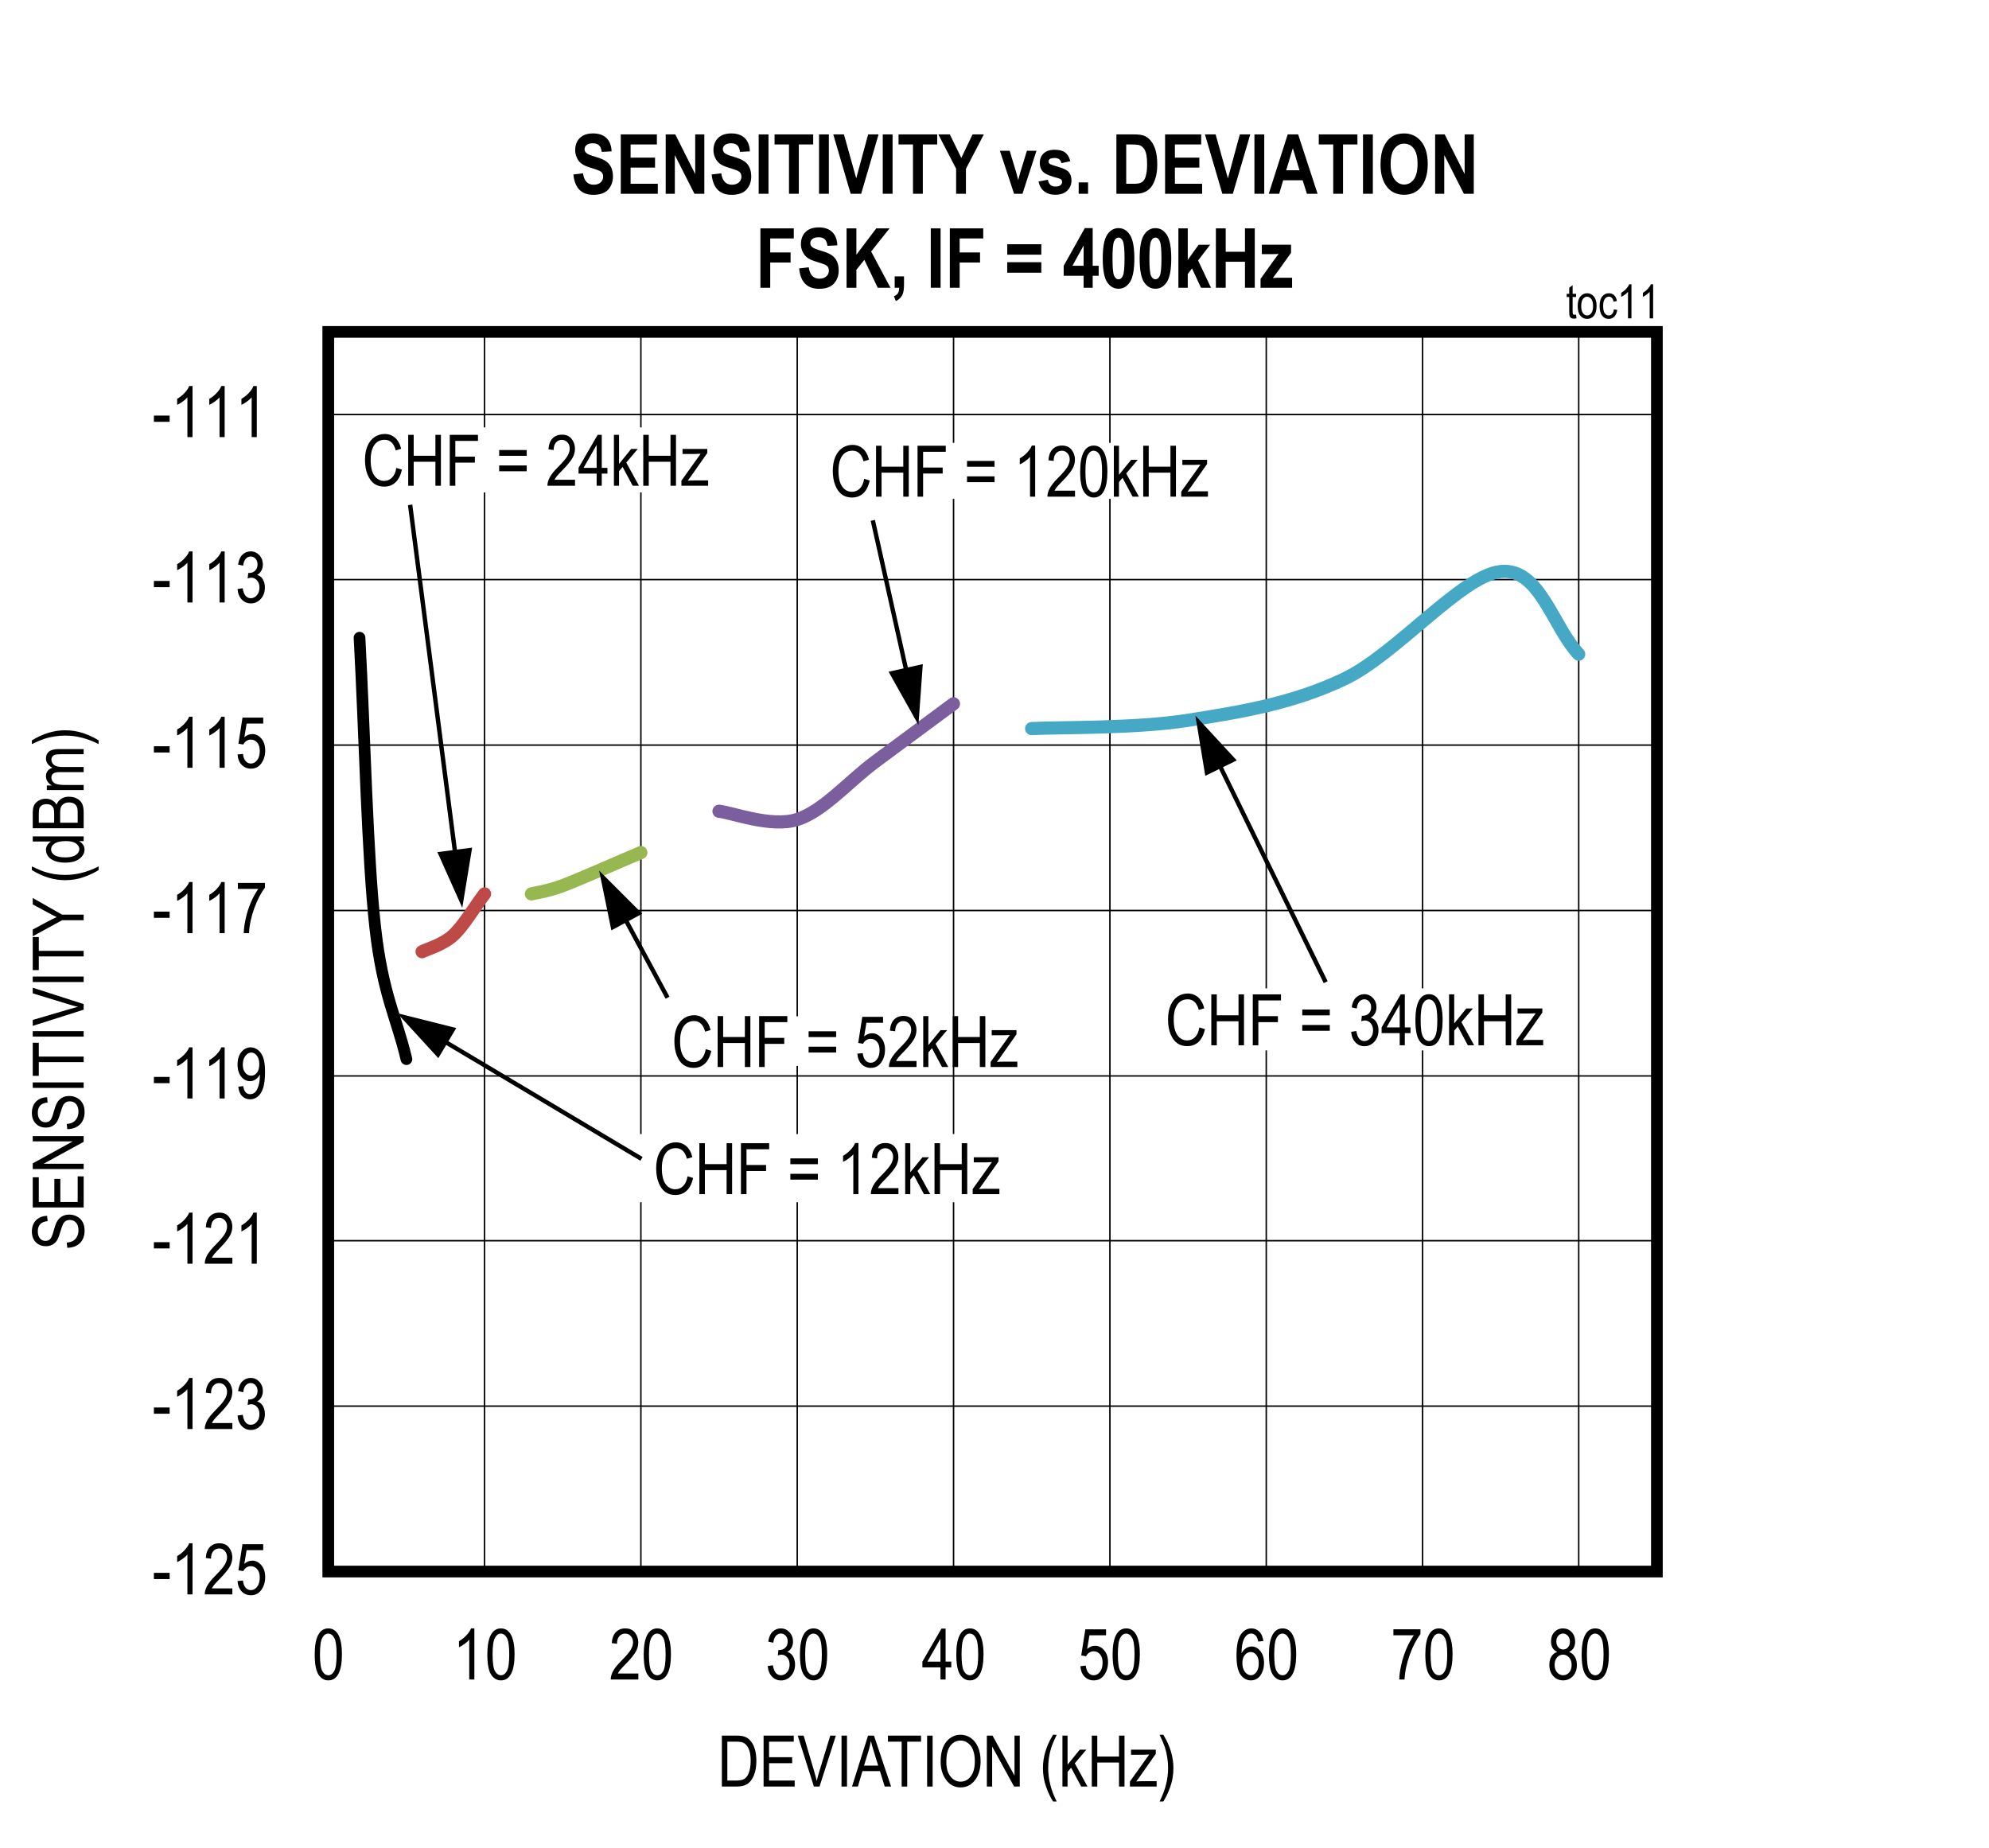 <?xml version="1.0" encoding="UTF-8"?>
<svg height="467.871pt" id="svg895" inkscape:version="0.92.4 (5da689c313, 2019-01-14)" sodipodi:docname="chart11.svg" version="1.2" viewBox="0 0 503.488 467.871" width="503.488pt" xmlns="http://www.w3.org/2000/svg" xmlns:cc="http://creativecommons.org/ns#" xmlns:dc="http://purl.org/dc/elements/1.1/" xmlns:inkscape="http://www.inkscape.org/namespaces/inkscape" xmlns:rdf="http://www.w3.org/1999/02/22-rdf-syntax-ns#" xmlns:sodipodi="http://sodipodi.sourceforge.net/DTD/sodipodi-0.dtd" xmlns:svg="http://www.w3.org/2000/svg" xmlns:xlink="http://www.w3.org/1999/xlink">
  <rect x="0" y="0" width="503.488" height="467.871" fill="#333333" stroke="none"/>
  <sodipodi:namedview bordercolor="#666666" borderopacity="1" gridtolerance="10" guidetolerance="10" id="namedview897" inkscape:current-layer="svg895" inkscape:cx="335.50521" inkscape:cy="311.95313" inkscape:pageopacity="0" inkscape:pageshadow="2" inkscape:window-height="480" inkscape:window-maximized="0" inkscape:window-width="640" inkscape:window-x="0" inkscape:window-y="0" inkscape:zoom="0.28921569" objecttolerance="10" pagecolor="#ffffff" showgrid="false"/>
  <defs id="defs262">
    <g id="g260">
      <symbol id="glyph0-0" overflow="visible" style="overflow:visible">
        <path d="M 0.391,0 V -11.25 H 3.812 V 0 Z m 0.406,-0.469 H 3.406 V -10.875 H 0.797 Z m 0,0" id="path2" inkscape:connector-curvature="0" style="stroke:none"/>
      </symbol>
      <symbol id="glyph0-1" overflow="visible" style="overflow:visible">
        <path d="M 0.469,-3.875 V -5.453 H 4.453 V -3.875 Z m 0,0" id="path5" inkscape:connector-curvature="0" style="stroke:none"/>
      </symbol>
      <symbol id="glyph0-2" overflow="visible" style="overflow:visible">
        <path d="M 5.469,0 H 4.172 V -10.078 C 3.879,-9.723 3.477,-9.363 2.969,-9 c -0.5,0.367 -0.965,0.645 -1.391,0.828 v -1.531 c 0.715,-0.402 1.348,-0.906 1.891,-1.5 C 4.02,-11.793 4.406,-12.375 4.625,-12.938 h 0.844 z m 0,0" id="path8" inkscape:connector-curvature="0" style="stroke:none"/>
      </symbol>
      <symbol id="glyph0-3" overflow="visible" style="overflow:visible">
        <path d="M 7.422,-1.516 V 0 H 0.438 c -0.023,-0.613 0.16,-1.301 0.547,-2.062 0.395,-0.758 1.113,-1.66 2.156,-2.703 1.207,-1.207 2,-2.141 2.375,-2.797 0.371,-0.652 0.562,-1.27 0.562,-1.844 0,-0.652 -0.195,-1.188 -0.578,-1.594 -0.375,-0.414 -0.848,-0.625 -1.406,-0.625 -0.605,0 -1.105,0.227 -1.5,0.672 -0.387,0.438 -0.578,1.074 -0.578,1.906 L 0.688,-9.219 C 0.777,-10.445 1.129,-11.375 1.734,-12 c 0.602,-0.621 1.398,-0.938 2.391,-0.938 1.082,0 1.898,0.367 2.453,1.094 0.551,0.719 0.828,1.543 0.828,2.469 0,0.824 -0.223,1.617 -0.656,2.375 -0.43,0.75 -1.246,1.754 -2.453,3 -0.781,0.793 -1.289,1.336 -1.516,1.625 -0.219,0.281 -0.402,0.57 -0.547,0.859 z m 0,0" id="path11" inkscape:connector-curvature="0" style="stroke:none"/>
      </symbol>
      <symbol id="glyph0-4" overflow="visible" style="overflow:visible">
        <path d="m 0.594,-3.375 1.359,-0.141 c 0.102,0.824 0.336,1.441 0.703,1.844 0.371,0.398 0.812,0.594 1.312,0.594 0.613,0 1.141,-0.281 1.578,-0.844 C 5.992,-2.492 6.219,-3.27 6.219,-4.25 c 0,-0.914 -0.215,-1.625 -0.641,-2.125 -0.43,-0.508 -0.973,-0.766 -1.625,-0.766 -0.398,0 -0.77,0.113 -1.109,0.328 -0.336,0.219 -0.602,0.527 -0.797,0.922 L 0.812,-6.094 1.844,-12.703 h 5.25 v 1.5 H 2.891 L 2.312,-7.734 c 0.621,-0.539 1.289,-0.812 2,-0.812 0.883,0 1.648,0.383 2.297,1.141 0.652,0.75 0.984,1.762 0.984,3.031 0,1.262 -0.332,2.348 -0.984,3.25 -0.648,0.898 -1.523,1.344 -2.625,1.344 -0.918,0 -1.695,-0.316 -2.328,-0.953 C 1.031,-1.367 0.676,-2.25 0.594,-3.375 Z m 0,0" id="path14" inkscape:connector-curvature="0" style="stroke:none"/>
      </symbol>
      <symbol id="glyph0-5" overflow="visible" style="overflow:visible">
        <path d="m 0.594,-3.406 1.312,-0.203 c 0.258,1.688 0.941,2.531 2.047,2.531 0.582,0 1.094,-0.25 1.531,-0.75 0.434,-0.496 0.656,-1.148 0.656,-1.953 0,-0.746 -0.207,-1.352 -0.609,-1.812 -0.398,-0.457 -0.887,-0.688 -1.469,-0.688 -0.242,0 -0.543,0.066 -0.906,0.188 L 3.312,-7.484 3.5,-7.469 c 0.645,0 1.164,-0.195 1.562,-0.594 0.395,-0.395 0.594,-0.922 0.594,-1.578 0,-0.59 -0.168,-1.07 -0.5,-1.438 -0.336,-0.371 -0.742,-0.562 -1.219,-0.562 -0.5,0 -0.926,0.195 -1.266,0.578 -0.344,0.387 -0.566,0.973 -0.656,1.75 l -1.281,-0.281 c 0.152,-1.102 0.52,-1.938 1.094,-2.5 0.582,-0.559 1.281,-0.844 2.094,-0.844 0.852,0 1.578,0.32 2.172,0.953 C 6.695,-11.359 7,-10.559 7,-9.594 c 0,0.586 -0.133,1.105 -0.391,1.562 -0.25,0.449 -0.605,0.801 -1.062,1.047 0.414,0.125 0.758,0.324 1.031,0.594 0.277,0.262 0.504,0.621 0.672,1.078 0.176,0.449 0.266,0.949 0.266,1.5 0,1.188 -0.352,2.164 -1.047,2.922 -0.699,0.75 -1.535,1.125 -2.5,1.125 C 3.062,0.234 2.293,-0.094 1.672,-0.75 1.047,-1.402 0.684,-2.289 0.594,-3.406 Z m 0,0" id="path17" inkscape:connector-curvature="0" style="stroke:none"/>
      </symbol>
      <symbol id="glyph0-6" overflow="visible" style="overflow:visible">
        <path d="m 0.594,-6.359 c 0,-2.152 0.289,-3.789 0.875,-4.906 0.582,-1.113 1.441,-1.672 2.578,-1.672 1.008,0 1.801,0.457 2.375,1.359 0.707,1.086 1.062,2.824 1.062,5.219 0,2.156 -0.293,3.793 -0.875,4.906 C 6.023,-0.336 5.164,0.219 4.031,0.219 3.02,0.219 2.191,-0.27 1.547,-1.25 0.91,-2.238 0.594,-3.941 0.594,-6.359 Z m 1.328,0 c 0,2.094 0.195,3.504 0.594,4.219 0.402,0.711 0.922,1.062 1.547,1.062 0.59,0 1.086,-0.359 1.484,-1.078 0.395,-0.727 0.594,-2.129 0.594,-4.203 0,-2.09 -0.207,-3.492 -0.609,-4.203 -0.398,-0.707 -0.914,-1.062 -1.547,-1.062 -0.586,0 -1.074,0.363 -1.469,1.078 -0.398,0.719 -0.594,2.117 -0.594,4.188 z m 0,0" id="path20" inkscape:connector-curvature="0" style="stroke:none"/>
      </symbol>
      <symbol id="glyph0-7" overflow="visible" style="overflow:visible">
        <path d="M 4.75,0 V -3.078 H 0.172 V -4.531 L 5,-12.891 h 1.047 v 8.359 h 1.438 v 1.453 h -1.438 V 0 Z m 0,-4.531 v -5.812 l -3.312,5.812 z m 0,0" id="path23" inkscape:connector-curvature="0" style="stroke:none"/>
      </symbol>
      <symbol id="glyph0-8" overflow="visible" style="overflow:visible">
        <path d="m 7.328,-9.734 -1.297,0.125 c -0.125,-0.652 -0.309,-1.125 -0.547,-1.406 -0.344,-0.414 -0.762,-0.625 -1.25,-0.625 -0.75,0 -1.355,0.473 -1.812,1.406 -0.398,0.812 -0.602,2.012 -0.609,3.594 0.301,-0.559 0.676,-0.988 1.125,-1.281 0.457,-0.289 0.938,-0.438 1.438,-0.438 0.84,0 1.57,0.383 2.188,1.141 0.621,0.762 0.938,1.777 0.938,3.047 0,0.855 -0.16,1.637 -0.469,2.344 -0.312,0.699 -0.715,1.215 -1.203,1.547 -0.492,0.332 -1.035,0.5 -1.625,0.5 -1.062,0 -1.945,-0.477 -2.641,-1.438 -0.688,-0.957 -1.031,-2.562 -1.031,-4.812 0,-2.488 0.352,-4.258 1.062,-5.312 0.707,-1.059 1.613,-1.594 2.719,-1.594 0.801,0 1.473,0.277 2.016,0.828 0.539,0.543 0.875,1.336 1,2.375 z m -5.312,5.562 c 0,0.93 0.219,1.68 0.656,2.25 0.445,0.562 0.957,0.844 1.531,0.844 0.508,0 0.961,-0.266 1.359,-0.797 0.402,-0.539 0.609,-1.273 0.609,-2.203 0,-0.914 -0.199,-1.625 -0.594,-2.125 C 5.18,-6.711 4.695,-6.969 4.125,-6.969 c -0.562,0 -1.059,0.258 -1.484,0.766 -0.418,0.5 -0.625,1.18 -0.625,2.031 z m 0,0" id="path26" inkscape:connector-curvature="0" style="stroke:none"/>
      </symbol>
      <symbol id="glyph0-9" overflow="visible" style="overflow:visible">
        <path d="m 0.672,-11.203 v -1.516 h 6.844 v 1.234 C 6.492,-10.16 5.598,-8.434 4.828,-6.312 4.055,-4.188 3.605,-2.082 3.484,0 H 2.156 C 2.176,-1.082 2.348,-2.336 2.672,-3.766 2.992,-5.199 3.438,-6.57 4,-7.875 c 0.57,-1.301 1.188,-2.41 1.844,-3.328 z m 0,0" id="path29" inkscape:connector-curvature="0" style="stroke:none"/>
      </symbol>
      <symbol id="glyph0-10" overflow="visible" style="overflow:visible">
        <path d="M 2.578,-6.984 C 2.055,-7.223 1.66,-7.562 1.391,-8 1.129,-8.434 1,-8.977 1,-9.625 c 0,-0.977 0.285,-1.773 0.859,-2.391 0.582,-0.613 1.312,-0.922 2.188,-0.922 0.871,0 1.602,0.316 2.188,0.938 0.582,0.625 0.875,1.434 0.875,2.422 0,0.625 -0.133,1.16 -0.391,1.594 -0.25,0.43 -0.637,0.762 -1.156,1 0.633,0.25 1.125,0.66 1.469,1.219 0.34,0.562 0.516,1.262 0.516,2.094 0,1.148 -0.336,2.086 -1,2.812 C 5.879,-0.141 5.051,0.219 4.062,0.219 c -0.992,0 -1.82,-0.359 -2.484,-1.078 -0.668,-0.727 -1,-1.68 -1,-2.859 0,-0.863 0.176,-1.57 0.531,-2.125 0.352,-0.559 0.844,-0.941 1.469,-1.141 z m -0.234,-2.688 c 0,0.637 0.164,1.145 0.5,1.516 0.332,0.375 0.738,0.562 1.219,0.562 0.477,0 0.883,-0.18 1.219,-0.547 0.332,-0.371 0.5,-0.852 0.5,-1.438 0,-0.602 -0.176,-1.098 -0.516,-1.484 -0.344,-0.383 -0.754,-0.578 -1.219,-0.578 -0.469,0 -0.871,0.191 -1.203,0.562 -0.336,0.375 -0.5,0.848 -0.5,1.406 z m -0.438,5.953 c 0,0.793 0.211,1.434 0.641,1.922 0.426,0.48 0.93,0.719 1.516,0.719 0.602,0 1.113,-0.234 1.531,-0.703 0.414,-0.465 0.625,-1.098 0.625,-1.891 0,-0.789 -0.215,-1.426 -0.641,-1.906 -0.43,-0.477 -0.945,-0.719 -1.547,-0.719 -0.594,0 -1.102,0.242 -1.516,0.719 -0.406,0.48 -0.609,1.102 -0.609,1.859 z m 0,0" id="path32" inkscape:connector-curvature="0" style="stroke:none"/>
      </symbol>
      <symbol id="glyph0-11" overflow="visible" style="overflow:visible">
        <path d="m 8.641,-4.516 1.406,0.422 c -0.312,1.449 -0.863,2.535 -1.641,3.25 C 7.633,-0.133 6.691,0.219 5.578,0.219 4.598,0.219 3.758,-0.02 3.062,-0.5 2.375,-0.977 1.805,-1.742 1.359,-2.797 0.922,-3.848 0.703,-5.094 0.703,-6.531 c 0,-1.414 0.219,-2.613 0.656,-3.594 0.445,-0.988 1.047,-1.734 1.797,-2.234 0.758,-0.496 1.609,-0.75 2.547,-0.75 1.008,0 1.879,0.32 2.609,0.953 0.738,0.637 1.254,1.57 1.547,2.797 l -1.375,0.406 c -0.469,-1.789 -1.41,-2.688 -2.812,-2.688 -0.711,0 -1.324,0.184 -1.844,0.547 -0.512,0.355 -0.926,0.914 -1.234,1.672 -0.305,0.762 -0.453,1.727 -0.453,2.891 0,1.762 0.312,3.086 0.938,3.969 0.621,0.887 1.453,1.328 2.484,1.328 0.758,0 1.414,-0.27 1.969,-0.812 0.551,-0.539 0.922,-1.363 1.109,-2.469 z m 0,0" id="path35" inkscape:connector-curvature="0" style="stroke:none"/>
      </symbol>
      <symbol id="glyph0-12" overflow="visible" style="overflow:visible">
        <path d="M 1.141,0 V -12.891 H 2.531 v 5.297 h 5.5 v -5.297 H 9.422 V 0 H 8.031 v -6.078 h -5.5 V 0 Z m 0,0" id="path38" inkscape:connector-curvature="0" style="stroke:none"/>
      </symbol>
      <symbol id="glyph0-13" overflow="visible" style="overflow:visible">
        <path d="M 1.234,0 V -12.891 H 8.375 v 1.531 H 2.641 V -7.375 H 7.594 v 1.516 H 2.641 V 0 Z m 0,0" id="path41" inkscape:connector-curvature="0" style="stroke:none"/>
      </symbol>
      <symbol id="glyph0-14" overflow="visible" style="overflow:visible">
        <path d="" id="path44" inkscape:connector-curvature="0" style="stroke:none"/>
      </symbol>
      <symbol id="glyph0-15" overflow="visible" style="overflow:visible">
        <path d="M 7.781,-7.578 H 0.812 v -1.469 h 6.969 z m 0,3.906 H 0.812 v -1.469 h 6.969 z m 0,0" id="path47" inkscape:connector-curvature="0" style="stroke:none"/>
      </symbol>
      <symbol id="glyph0-16" overflow="visible" style="overflow:visible">
        <path d="M 0.984,0 V -12.891 H 2.281 V -5.531 L 5.359,-9.328 H 7.031 L 4.109,-5.875 7.328,0 H 5.734 L 3.188,-4.766 2.281,-3.703 V 0 Z m 0,0" id="path50" inkscape:connector-curvature="0" style="stroke:none"/>
      </symbol>
      <symbol id="glyph0-17" overflow="visible" style="overflow:visible">
        <path d="m 0.297,0 v -1.281 l 4.875,-6.828 c -0.562,0.043 -1.055,0.062 -1.469,0.062 h -3.125 v -1.281 H 6.844 V -8.281 L 2.688,-2.359 1.891,-1.281 C 2.473,-1.332 3.02,-1.359 3.531,-1.359 H 7.062 V 0 Z m 0,0" id="path53" inkscape:connector-curvature="0" style="stroke:none"/>
      </symbol>
      <symbol id="glyph1-0" overflow="visible" style="overflow:visible">
        <path d="M 0.391,0 V -11.25 H 3.812 V 0 Z m 0.406,-0.469 H 3.406 V -10.875 H 0.797 Z m 0,0" id="path56" inkscape:connector-curvature="0" style="stroke:none"/>
      </symbol>
      <symbol id="glyph1-1" overflow="visible" style="overflow:visible">
        <path d="M 0.469,-3.875 V -5.453 H 4.453 V -3.875 Z m 0,0" id="path59" inkscape:connector-curvature="0" style="stroke:none"/>
      </symbol>
      <symbol id="glyph1-2" overflow="visible" style="overflow:visible">
        <path d="M 5.469,0 H 4.172 V -10.078 C 3.879,-9.723 3.477,-9.363 2.969,-9 c -0.5,0.367 -0.965,0.645 -1.391,0.828 v -1.531 c 0.715,-0.402 1.348,-0.906 1.891,-1.5 C 4.02,-11.793 4.406,-12.375 4.625,-12.938 h 0.844 z m 0,0" id="path62" inkscape:connector-curvature="0" style="stroke:none"/>
      </symbol>
      <symbol id="glyph1-3" overflow="visible" style="overflow:visible">
        <path d="m 0.781,-2.984 1.25,-0.141 c 0.195,1.367 0.781,2.047 1.75,2.047 0.434,0 0.832,-0.145 1.188,-0.438 0.352,-0.301 0.648,-0.828 0.891,-1.578 0.246,-0.758 0.375,-1.645 0.375,-2.656 V -6.062 C 5.973,-5.539 5.613,-5.129 5.156,-4.828 4.695,-4.523 4.227,-4.375 3.75,-4.375 2.895,-4.375 2.152,-4.75 1.531,-5.5 c -0.625,-0.746 -0.938,-1.781 -0.938,-3.094 0,-1.34 0.32,-2.398 0.969,-3.172 0.645,-0.777 1.43,-1.172 2.359,-1.172 0.652,0 1.266,0.223 1.828,0.656 0.57,0.43 1.016,1.066 1.328,1.906 0.309,0.844 0.469,2.066 0.469,3.656 0,1.773 -0.168,3.148 -0.5,4.125 C 6.711,-1.625 6.258,-0.91 5.688,-0.453 5.113,-0.004 4.473,0.219 3.766,0.219 2.961,0.219 2.289,-0.051 1.75,-0.594 1.207,-1.145 0.883,-1.941 0.781,-2.984 Z m 5.312,-5.688 c 0,-0.914 -0.207,-1.633 -0.609,-2.156 C 5.078,-11.355 4.602,-11.625 4.062,-11.625 c -0.555,0 -1.051,0.285 -1.484,0.844 -0.438,0.562 -0.656,1.316 -0.656,2.25 0,0.844 0.207,1.52 0.625,2.016 0.414,0.5 0.914,0.75 1.5,0.75 0.57,0 1.055,-0.25 1.453,-0.75 0.395,-0.508 0.594,-1.227 0.594,-2.156 z m 0,0" id="path65" inkscape:connector-curvature="0" style="stroke:none"/>
      </symbol>
      <symbol id="glyph1-4" overflow="visible" style="overflow:visible">
        <path d="m 0.672,-11.203 v -1.516 h 6.844 v 1.234 C 6.492,-10.16 5.598,-8.434 4.828,-6.312 4.055,-4.188 3.605,-2.082 3.484,0 H 2.156 C 2.176,-1.082 2.348,-2.336 2.672,-3.766 2.992,-5.199 3.438,-6.57 4,-7.875 c 0.57,-1.301 1.188,-2.41 1.844,-3.328 z m 0,0" id="path68" inkscape:connector-curvature="0" style="stroke:none"/>
      </symbol>
      <symbol id="glyph1-5" overflow="visible" style="overflow:visible">
        <path d="m 0.594,-3.375 1.359,-0.141 c 0.102,0.824 0.336,1.441 0.703,1.844 0.371,0.398 0.812,0.594 1.312,0.594 0.613,0 1.141,-0.281 1.578,-0.844 C 5.992,-2.492 6.219,-3.27 6.219,-4.25 c 0,-0.914 -0.215,-1.625 -0.641,-2.125 -0.43,-0.508 -0.973,-0.766 -1.625,-0.766 -0.398,0 -0.77,0.113 -1.109,0.328 -0.336,0.219 -0.602,0.527 -0.797,0.922 L 0.812,-6.094 1.844,-12.703 h 5.25 v 1.5 H 2.891 L 2.312,-7.734 c 0.621,-0.539 1.289,-0.812 2,-0.812 0.883,0 1.648,0.383 2.297,1.141 0.652,0.75 0.984,1.762 0.984,3.031 0,1.262 -0.332,2.348 -0.984,3.25 -0.648,0.898 -1.523,1.344 -2.625,1.344 -0.918,0 -1.695,-0.316 -2.328,-0.953 C 1.031,-1.367 0.676,-2.25 0.594,-3.375 Z m 0,0" id="path71" inkscape:connector-curvature="0" style="stroke:none"/>
      </symbol>
      <symbol id="glyph1-6" overflow="visible" style="overflow:visible">
        <path d="M 1.109,0 V -12.891 H 4.75 c 0.902,0 1.594,0.086 2.062,0.25 0.613,0.199 1.145,0.574 1.594,1.125 0.457,0.543 0.812,1.23 1.062,2.062 0.246,0.824 0.375,1.805 0.375,2.938 0,1.461 -0.215,2.699 -0.641,3.719 -0.43,1.012 -0.98,1.73 -1.656,2.156 C 6.879,-0.211 6.004,0 4.922,0 Z M 2.5,-1.516 h 2.25 c 0.914,0 1.609,-0.145 2.078,-0.438 0.465,-0.301 0.828,-0.781 1.078,-1.438 0.332,-0.871 0.5,-1.922 0.5,-3.141 0,-1.301 -0.18,-2.328 -0.531,-3.078 -0.355,-0.746 -0.816,-1.25 -1.375,-1.5 -0.375,-0.164 -0.973,-0.25 -1.781,-0.25 H 2.5 Z m 0,0" id="path74" inkscape:connector-curvature="0" style="stroke:none"/>
      </symbol>
      <symbol id="glyph1-7" overflow="visible" style="overflow:visible">
        <path d="M 1.172,0 V -12.891 H 8.812 v 1.531 h -6.25 v 3.938 H 8.406 V -5.906 H 2.562 v 4.391 H 9.047 V 0 Z m 0,0" id="path77" inkscape:connector-curvature="0" style="stroke:none"/>
      </symbol>
      <symbol id="glyph1-8" overflow="visible" style="overflow:visible">
        <path d="m 4.172,0 -4.094,-12.891 h 1.5 l 2.75,9.359 c 0.215,0.73 0.406,1.434 0.562,2.109 0.164,-0.707 0.352,-1.41 0.562,-2.109 L 8.312,-12.891 H 9.734 L 5.594,0 Z m 0,0" id="path80" inkscape:connector-curvature="0" style="stroke:none"/>
      </symbol>
      <symbol id="glyph1-9" overflow="visible" style="overflow:visible">
        <path d="M 1.406,0 V -12.891 H 2.797 V 0 Z m 0,0" id="path83" inkscape:connector-curvature="0" style="stroke:none"/>
      </symbol>
      <symbol id="glyph1-10" overflow="visible" style="overflow:visible">
        <path d="m -0.016,0 4.062,-12.891 h 1.5 L 9.875,0 H 8.266 L 7.047,-3.906 H 2.625 L 1.469,0 Z M 3.031,-5.297 h 3.578 l -1.094,-3.562 c -0.344,-1.09 -0.598,-1.984 -0.75,-2.672 -0.137,0.824 -0.332,1.645 -0.578,2.453 z m 0,0" id="path86" inkscape:connector-curvature="0" style="stroke:none"/>
      </symbol>
      <symbol id="glyph1-11" overflow="visible" style="overflow:visible">
        <path d="M 3.844,0 V -11.359 H 0.375 v -1.531 H 8.75 v 1.531 H 5.25 V 0 Z m 0,0" id="path89" inkscape:connector-curvature="0" style="stroke:none"/>
      </symbol>
      <symbol id="glyph1-12" overflow="visible" style="overflow:visible">
        <path d="m 0.75,-6.281 c 0,-2.195 0.477,-3.883 1.438,-5.062 0.965,-1.176 2.176,-1.766 3.625,-1.766 0.926,0 1.773,0.27 2.547,0.797 0.77,0.523 1.379,1.289 1.828,2.297 0.445,1 0.672,2.195 0.672,3.578 0,1.918 -0.441,3.477 -1.312,4.672 -0.949,1.324 -2.199,1.984 -3.75,1.984 -1.555,0 -2.805,-0.676 -3.75,-2.031 C 1.18,-3.051 0.75,-4.539 0.75,-6.281 Z M 2.188,-6.25 c 0,1.586 0.348,2.82 1.047,3.703 0.707,0.875 1.562,1.312 2.562,1.312 1.02,0 1.875,-0.441 2.562,-1.328 0.695,-0.883 1.047,-2.188 1.047,-3.906 0,-1.102 -0.18,-2.094 -0.531,-2.969 -0.273,-0.664 -0.691,-1.195 -1.25,-1.594 -0.555,-0.402 -1.16,-0.609 -1.812,-0.609 -1.055,0 -1.926,0.441 -2.609,1.312 C 2.523,-9.453 2.188,-8.09 2.188,-6.25 Z m 0,0" id="path92" inkscape:connector-curvature="0" style="stroke:none"/>
      </symbol>
      <symbol id="glyph1-13" overflow="visible" style="overflow:visible">
        <path d="m 1.094,0 v -12.891 h 1.438 l 5.562,10.125 v -10.125 H 9.422 V 0 h -1.438 L 2.438,-10.125 V 0 Z m 0,0" id="path95" inkscape:connector-curvature="0" style="stroke:none"/>
      </symbol>
      <symbol id="glyph1-14" overflow="visible" style="overflow:visible">
        <path d="" id="path98" inkscape:connector-curvature="0" style="stroke:none"/>
      </symbol>
      <symbol id="glyph1-15" overflow="visible" style="overflow:visible">
        <path d="M 3.453,3.781 C 2.805,2.781 2.215,1.539 1.688,0.062 1.156,-1.414 0.891,-2.992 0.891,-4.672 c 0,-2.852 0.852,-5.664 2.562,-8.438 H 4.375 c -0.656,1.375 -1.113,2.445 -1.359,3.203 -0.25,0.762 -0.449,1.602 -0.594,2.516 -0.137,0.906 -0.203,1.82 -0.203,2.734 0,2.812 0.719,5.625 2.156,8.438 z m 0,0" id="path101" inkscape:connector-curvature="0" style="stroke:none"/>
      </symbol>
      <symbol id="glyph1-16" overflow="visible" style="overflow:visible">
        <path d="M 0.984,0 V -12.891 H 2.281 V -5.531 L 5.359,-9.328 H 7.031 L 4.109,-5.875 7.328,0 H 5.734 L 3.188,-4.766 2.281,-3.703 V 0 Z m 0,0" id="path104" inkscape:connector-curvature="0" style="stroke:none"/>
      </symbol>
      <symbol id="glyph1-17" overflow="visible" style="overflow:visible">
        <path d="M 1.141,0 V -12.891 H 2.531 v 5.297 h 5.5 v -5.297 H 9.422 V 0 H 8.031 v -6.078 h -5.5 V 0 Z m 0,0" id="path107" inkscape:connector-curvature="0" style="stroke:none"/>
      </symbol>
      <symbol id="glyph1-18" overflow="visible" style="overflow:visible">
        <path d="m 0.297,0 v -1.281 l 4.875,-6.828 c -0.562,0.043 -1.055,0.062 -1.469,0.062 h -3.125 v -1.281 H 6.844 V -8.281 L 2.688,-2.359 1.891,-1.281 C 2.473,-1.332 3.02,-1.359 3.531,-1.359 H 7.062 V 0 Z m 0,0" id="path110" inkscape:connector-curvature="0" style="stroke:none"/>
      </symbol>
      <symbol id="glyph1-19" overflow="visible" style="overflow:visible">
        <path d="m 1.469,3.781 h -0.938 c 1.434,-2.812 2.156,-5.625 2.156,-8.438 0,-0.914 -0.074,-1.828 -0.219,-2.734 -0.137,-0.914 -0.332,-1.754 -0.578,-2.516 -0.25,-0.758 -0.707,-1.828 -1.359,-3.203 h 0.938 c 1.707,2.773 2.562,5.586 2.562,8.438 C 4.031,-3.035 3.773,-1.477 3.266,0 2.754,1.465 2.152,2.727 1.469,3.781 Z m 0,0" id="path113" inkscape:connector-curvature="0" style="stroke:none"/>
      </symbol>
      <symbol id="glyph1-20" overflow="visible" style="overflow:visible">
        <path d="m 8.641,-4.516 1.406,0.422 c -0.312,1.449 -0.863,2.535 -1.641,3.25 C 7.633,-0.133 6.691,0.219 5.578,0.219 4.598,0.219 3.758,-0.02 3.062,-0.5 2.375,-0.977 1.805,-1.742 1.359,-2.797 0.922,-3.848 0.703,-5.094 0.703,-6.531 c 0,-1.414 0.219,-2.613 0.656,-3.594 0.445,-0.988 1.047,-1.734 1.797,-2.234 0.758,-0.496 1.609,-0.75 2.547,-0.75 1.008,0 1.879,0.32 2.609,0.953 0.738,0.637 1.254,1.57 1.547,2.797 l -1.375,0.406 c -0.469,-1.789 -1.41,-2.688 -2.812,-2.688 -0.711,0 -1.324,0.184 -1.844,0.547 -0.512,0.355 -0.926,0.914 -1.234,1.672 -0.305,0.762 -0.453,1.727 -0.453,2.891 0,1.762 0.312,3.086 0.938,3.969 0.621,0.887 1.453,1.328 2.484,1.328 0.758,0 1.414,-0.27 1.969,-0.812 0.551,-0.539 0.922,-1.363 1.109,-2.469 z m 0,0" id="path116" inkscape:connector-curvature="0" style="stroke:none"/>
      </symbol>
      <symbol id="glyph1-21" overflow="visible" style="overflow:visible">
        <path d="M 1.234,0 V -12.891 H 8.375 v 1.531 H 2.641 V -7.375 H 7.594 v 1.516 H 2.641 V 0 Z m 0,0" id="path119" inkscape:connector-curvature="0" style="stroke:none"/>
      </symbol>
      <symbol id="glyph1-22" overflow="visible" style="overflow:visible">
        <path d="M 7.781,-7.578 H 0.812 v -1.469 h 6.969 z m 0,3.906 H 0.812 v -1.469 h 6.969 z m 0,0" id="path122" inkscape:connector-curvature="0" style="stroke:none"/>
      </symbol>
      <symbol id="glyph1-23" overflow="visible" style="overflow:visible">
        <path d="M 7.422,-1.516 V 0 H 0.438 c -0.023,-0.613 0.16,-1.301 0.547,-2.062 0.395,-0.758 1.113,-1.66 2.156,-2.703 1.207,-1.207 2,-2.141 2.375,-2.797 0.371,-0.652 0.562,-1.27 0.562,-1.844 0,-0.652 -0.195,-1.188 -0.578,-1.594 -0.375,-0.414 -0.848,-0.625 -1.406,-0.625 -0.605,0 -1.105,0.227 -1.5,0.672 -0.387,0.438 -0.578,1.074 -0.578,1.906 L 0.688,-9.219 C 0.777,-10.445 1.129,-11.375 1.734,-12 c 0.602,-0.621 1.398,-0.938 2.391,-0.938 1.082,0 1.898,0.367 2.453,1.094 0.551,0.719 0.828,1.543 0.828,2.469 0,0.824 -0.223,1.617 -0.656,2.375 -0.43,0.75 -1.246,1.754 -2.453,3 -0.781,0.793 -1.289,1.336 -1.516,1.625 -0.219,0.281 -0.402,0.57 -0.547,0.859 z m 0,0" id="path125" inkscape:connector-curvature="0" style="stroke:none"/>
      </symbol>
      <symbol id="glyph1-24" overflow="visible" style="overflow:visible">
        <path d="M 4.75,0 V -3.078 H 0.172 V -4.531 L 5,-12.891 h 1.047 v 8.359 h 1.438 v 1.453 h -1.438 V 0 Z m 0,-4.531 v -5.812 l -3.312,5.812 z m 0,0" id="path128" inkscape:connector-curvature="0" style="stroke:none"/>
      </symbol>
      <symbol id="glyph2-0" overflow="visible" style="overflow:visible">
        <path d="M 0,-0.391 H -11.25 V -3.812 H 0 Z m -0.469,-0.406 V -3.406 H -10.875 v 2.609 z m 0,0" id="path131" inkscape:connector-curvature="0" style="stroke:none"/>
      </symbol>
      <symbol id="glyph2-1" overflow="visible" style="overflow:visible">
        <path d="m -4.141,-0.672 -0.141,-1.312 c 0.711,-0.07 1.262,-0.234 1.656,-0.484 0.398,-0.246 0.715,-0.602 0.953,-1.062 0.242,-0.465 0.359,-0.988 0.359,-1.562 0,-0.832 -0.203,-1.477 -0.609,-1.938 -0.402,-0.457 -0.93,-0.688 -1.578,-0.688 -0.383,0 -0.719,0.086 -1,0.25 -0.289,0.168 -0.523,0.418 -0.703,0.75 -0.176,0.336 -0.43,1.066 -0.766,2.188 -0.289,0.992 -0.582,1.699 -0.875,2.125 -0.301,0.418 -0.68,0.746 -1.141,0.984 -0.465,0.23 -0.988,0.344 -1.562,0.344 -1.051,0 -1.906,-0.332 -2.562,-1 -0.664,-0.676 -1,-1.586 -1,-2.734 0,-0.777 0.16,-1.461 0.469,-2.047 0.312,-0.59 0.762,-1.051 1.344,-1.375 0.574,-0.332 1.258,-0.508 2.047,-0.531 l 0.125,1.344 c -0.84,0.074 -1.469,0.332 -1.875,0.766 -0.402,0.43 -0.609,1.027 -0.609,1.797 0,0.793 0.184,1.398 0.547,1.812 0.355,0.418 0.816,0.625 1.375,0.625 0.523,0 0.926,-0.148 1.203,-0.453 0.293,-0.301 0.586,-0.988 0.875,-2.062 0.281,-1.039 0.535,-1.77 0.75,-2.188 0.324,-0.645 0.758,-1.129 1.297,-1.453 0.531,-0.332 1.176,-0.5 1.922,-0.5 0.73,0 1.402,0.176 2.016,0.516 0.605,0.344 1.07,0.816 1.391,1.406 0.309,0.594 0.469,1.316 0.469,2.156 0,1.305 -0.391,2.348 -1.172,3.125 -0.789,0.773 -1.859,1.176 -3.203,1.203 z m 0,0" id="path134" inkscape:connector-curvature="0" style="stroke:none"/>
      </symbol>
      <symbol id="glyph2-2" overflow="visible" style="overflow:visible">
        <path d="M 0,-1.172 H -12.891 V -8.812 h 1.531 v 6.25 h 3.938 v -5.844 h 1.516 v 5.844 h 4.391 V -9.047 H 0 Z m 0,0" id="path137" inkscape:connector-curvature="0" style="stroke:none"/>
      </symbol>
      <symbol id="glyph2-3" overflow="visible" style="overflow:visible">
        <path d="m 0,-1.094 h -12.891 v -1.438 l 10.125,-5.562 h -10.125 V -9.422 H 0 v 1.438 L -10.125,-2.438 H 0 Z m 0,0" id="path140" inkscape:connector-curvature="0" style="stroke:none"/>
      </symbol>
      <symbol id="glyph2-4" overflow="visible" style="overflow:visible">
        <path d="M 0,-1.406 H -12.891 V -2.797 H 0 Z m 0,0" id="path143" inkscape:connector-curvature="0" style="stroke:none"/>
      </symbol>
      <symbol id="glyph2-5" overflow="visible" style="overflow:visible">
        <path d="M 0,-3.844 H -11.359 V -0.375 h -1.531 V -8.75 h 1.531 v 3.5 H 0 Z m 0,0" id="path146" inkscape:connector-curvature="0" style="stroke:none"/>
      </symbol>
      <symbol id="glyph2-6" overflow="visible" style="overflow:visible">
        <path d="m 0,-4.172 -12.891,4.094 v -1.5 l 9.359,-2.75 c 0.73,-0.215 1.434,-0.406 2.109,-0.562 -0.707,-0.164 -1.41,-0.352 -2.109,-0.562 L -12.891,-8.312 V -9.734 L 0,-5.594 Z m 0,0" id="path149" inkscape:connector-curvature="0" style="stroke:none"/>
      </symbol>
      <symbol id="glyph2-7" overflow="visible" style="overflow:visible">
        <path d="m 0,-4.109 h -5.453 l -7.438,4.062 V -1.75 L -9,-3.828 C -8.227,-4.23 -7.504,-4.594 -6.828,-4.906 -7.492,-5.215 -8.25,-5.602 -9.094,-6.062 l -3.797,-2.047 v -1.625 l 7.438,4.219 H 0 Z m 0,0" id="path152" inkscape:connector-curvature="0" style="stroke:none"/>
      </symbol>
      <symbol id="glyph2-8" overflow="visible" style="overflow:visible">
        <path d="" id="path155" inkscape:connector-curvature="0" style="stroke:none"/>
      </symbol>
      <symbol id="glyph2-9" overflow="visible" style="overflow:visible">
        <path d="m 3.781,-3.453 c -1,0.648 -2.242,1.238 -3.719,1.766 -1.477,0.531 -3.055,0.797 -4.734,0.797 -2.852,0 -5.664,-0.852 -8.438,-2.562 V -4.375 c 1.375,0.656 2.445,1.113 3.203,1.359 0.762,0.25 1.602,0.449 2.516,0.594 0.906,0.137 1.82,0.203 2.734,0.203 2.812,0 5.625,-0.719 8.438,-2.156 z m 0,0" id="path158" inkscape:connector-curvature="0" style="stroke:none"/>
      </symbol>
      <symbol id="glyph2-10" overflow="visible" style="overflow:visible">
        <path d="m 0,-5.922 h -1.172 c 0.449,0.242 0.793,0.551 1.031,0.922 0.238,0.367 0.359,0.762 0.359,1.188 0,0.898 -0.426,1.68 -1.281,2.344 -0.852,0.656 -2.055,0.984 -3.609,0.984 -1.059,0 -1.957,-0.145 -2.688,-0.438 C -8.098,-1.211 -8.645,-1.602 -9,-2.094 c -0.363,-0.488 -0.547,-1.035 -0.547,-1.641 0,-0.426 0.117,-0.82 0.344,-1.188 0.219,-0.363 0.535,-0.664 0.938,-0.906 h -4.625 V -7.125 H 0 Z M -4.656,-1.812 c 1.211,0 2.105,-0.207 2.688,-0.625 0.586,-0.414 0.875,-0.906 0.875,-1.469 0,-0.551 -0.281,-1.023 -0.844,-1.422 -0.559,-0.402 -1.41,-0.609 -2.547,-0.609 -1.301,0 -2.254,0.207 -2.859,0.609 C -7.945,-4.93 -8.25,-4.426 -8.25,-3.812 c 0,0.555 0.293,1.027 0.875,1.422 0.574,0.387 1.48,0.578 2.719,0.578 z m 0,0" id="path161" inkscape:connector-curvature="0" style="stroke:none"/>
      </symbol>
      <symbol id="glyph2-11" overflow="visible" style="overflow:visible">
        <path d="m 0,-1.094 h -12.891 v -3.953 c 0,-0.809 0.129,-1.453 0.375,-1.922 0.25,-0.465 0.645,-0.848 1.172,-1.141 0.523,-0.301 1.105,-0.453 1.75,-0.453 0.594,0 1.133,0.133 1.609,0.391 0.469,0.262 0.848,0.629 1.125,1.094 0.23,-0.613 0.617,-1.098 1.156,-1.453 0.531,-0.363 1.191,-0.547 1.969,-0.547 0.781,0 1.473,0.164 2.062,0.484 0.586,0.324 1.012,0.754 1.281,1.281 C -0.129,-6.781 0,-6.043 0,-5.109 Z m -7.469,-1.391 v -2.281 c 0,-0.602 -0.039,-1.031 -0.125,-1.281 -0.121,-0.363 -0.332,-0.645 -0.625,-0.844 -0.289,-0.195 -0.68,-0.297 -1.172,-0.297 -0.465,0 -0.852,0.098 -1.156,0.281 -0.309,0.18 -0.523,0.418 -0.641,0.719 -0.113,0.293 -0.172,0.82 -0.172,1.578 v 2.125 z m 5.953,0 v -2.625 c 0,-0.582 -0.051,-1.016 -0.156,-1.297 -0.152,-0.395 -0.406,-0.695 -0.75,-0.906 C -2.773,-7.52 -3.219,-7.625 -3.75,-7.625 c -0.477,0 -0.883,0.105 -1.219,0.312 -0.34,0.199 -0.594,0.465 -0.75,0.797 -0.152,0.336 -0.234,0.863 -0.234,1.578 v 2.453 z m 0,0" id="path164" inkscape:connector-curvature="0" style="stroke:none"/>
      </symbol>
      <symbol id="glyph2-12" overflow="visible" style="overflow:visible">
        <path d="M 0,-0.969 H -9.328 V -2.125 h 1.297 c -0.477,-0.258 -0.848,-0.594 -1.109,-1 -0.27,-0.402 -0.406,-0.848 -0.406,-1.328 0,-0.527 0.145,-0.984 0.422,-1.359 0.281,-0.371 0.691,-0.641 1.219,-0.797 -0.551,-0.301 -0.961,-0.648 -1.234,-1.047 -0.27,-0.395 -0.406,-0.832 -0.406,-1.312 0,-0.738 0.254,-1.316 0.75,-1.734 0.5,-0.426 1.301,-0.641 2.391,-0.641 H 0 v 1.297 h -5.875 c -0.664,0 -1.141,0.055 -1.422,0.156 -0.277,0.094 -0.492,0.254 -0.641,0.469 -0.152,0.211 -0.234,0.449 -0.234,0.719 0,0.562 0.227,1.023 0.672,1.375 0.438,0.344 1.133,0.516 2.078,0.516 H 0 v 1.297 h -6.062 c -0.77,0 -1.312,0.121 -1.625,0.359 -0.32,0.242 -0.484,0.57 -0.484,0.984 0,0.594 0.242,1.066 0.719,1.406 0.48,0.336 1.352,0.5 2.609,0.5 H 0 Z m 0,0" id="path167" inkscape:connector-curvature="0" style="stroke:none"/>
      </symbol>
      <symbol id="glyph2-13" overflow="visible" style="overflow:visible">
        <path d="m 3.781,-1.469 v 0.938 c -2.812,-1.434 -5.625,-2.156 -8.438,-2.156 -0.914,0 -1.828,0.074 -2.734,0.219 -0.914,0.137 -1.754,0.332 -2.516,0.578 -0.758,0.25 -1.828,0.707 -3.203,1.359 v -0.938 c 2.773,-1.707 5.586,-2.562 8.438,-2.562 1.637,0 3.195,0.258 4.672,0.766 1.465,0.512 2.727,1.113 3.781,1.797 z m 0,0" id="path170" inkscape:connector-curvature="0" style="stroke:none"/>
      </symbol>
      <symbol id="glyph3-0" overflow="visible" style="overflow:visible">
        <path d="M 0.453,0 V -13.125 H 4.438 V 0 Z M 0.938,-0.547 H 3.969 V -12.688 H 0.938 Z m 0,0" id="path173" inkscape:connector-curvature="0" style="stroke:none"/>
      </symbol>
      <symbol id="glyph3-1" overflow="visible" style="overflow:visible">
        <path d="m 0.625,-4.891 2.438,-0.281 c 0.27,1.918 1.164,2.875 2.688,2.875 0.746,0 1.336,-0.191 1.766,-0.578 0.426,-0.395 0.641,-0.883 0.641,-1.469 0,-0.34 -0.074,-0.633 -0.219,-0.875 C 7.789,-5.457 7.559,-5.656 7.25,-5.812 6.938,-5.965 6.191,-6.223 5.016,-6.578 3.953,-6.898 3.176,-7.25 2.688,-7.625 2.195,-7.996 1.805,-8.492 1.516,-9.109 c -0.293,-0.613 -0.438,-1.27 -0.438,-1.969 0,-0.82 0.18,-1.562 0.547,-2.219 0.371,-0.652 0.891,-1.148 1.547,-1.484 0.652,-0.332 1.469,-0.5 2.438,-0.5 1.445,0 2.578,0.395 3.391,1.172 0.809,0.781 1.242,1.91 1.297,3.375 l -2.5,0.125 c -0.105,-0.801 -0.34,-1.363 -0.703,-1.688 -0.367,-0.32 -0.883,-0.484 -1.547,-0.484 -0.668,0 -1.184,0.145 -1.547,0.422 -0.367,0.281 -0.547,0.633 -0.547,1.047 0,0.418 0.164,0.762 0.5,1.031 0.32,0.281 1.078,0.59 2.266,0.922 1.246,0.367 2.148,0.754 2.703,1.156 0.559,0.398 0.988,0.914 1.281,1.547 0.289,0.625 0.438,1.395 0.438,2.297 0,1.305 -0.402,2.402 -1.203,3.297 -0.805,0.887 -2.059,1.328 -3.766,1.328 -3.023,0 -4.707,-1.719 -5.047,-5.156 z m 0,0" id="path176" inkscape:connector-curvature="0" style="stroke:none"/>
      </symbol>
      <symbol id="glyph3-2" overflow="visible" style="overflow:visible">
        <path d="m 1.266,0 v -15.031 h 9.141 v 2.547 H 3.75 V -9.156 H 9.938 V -6.625 H 3.75 v 4.094 h 6.891 V 0 Z m 0,0" id="path179" inkscape:connector-curvature="0" style="stroke:none"/>
      </symbol>
      <symbol id="glyph3-3" overflow="visible" style="overflow:visible">
        <path d="M 1.281,0 V -15.031 H 3.703 L 8.75,-5 v -10.031 h 2.312 V 0 h -2.5 L 3.594,-9.797 V 0 Z m 0,0" id="path182" inkscape:connector-curvature="0" style="stroke:none"/>
      </symbol>
      <symbol id="glyph3-4" overflow="visible" style="overflow:visible">
        <path d="M 1.172,0 V -15.031 H 3.656 V 0 Z m 0,0" id="path185" inkscape:connector-curvature="0" style="stroke:none"/>
      </symbol>
      <symbol id="glyph3-5" overflow="visible" style="overflow:visible">
        <path d="M 4.031,0 V -12.484 H 0.375 v -2.547 h 9.781 v 2.547 H 6.516 V 0 Z m 0,0" id="path188" inkscape:connector-curvature="0" style="stroke:none"/>
      </symbol>
      <symbol id="glyph3-6" overflow="visible" style="overflow:visible">
        <path d="M 4.406,0 0,-15.031 h 2.703 l 3.109,11.125 3.016,-11.125 H 11.469 L 7.062,0 Z m 0,0" id="path191" inkscape:connector-curvature="0" style="stroke:none"/>
      </symbol>
      <symbol id="glyph3-7" overflow="visible" style="overflow:visible">
        <path d="m 4.484,0 v -6.328 l -4.5,-8.703 h 2.906 l 2.906,5.953 2.844,-5.953 H 11.5 L 6.969,-6.312 V 0 Z m 0,0" id="path194" inkscape:connector-curvature="0" style="stroke:none"/>
      </symbol>
      <symbol id="glyph3-8" overflow="visible" style="overflow:visible">
        <path d="" id="path197" inkscape:connector-curvature="0" style="stroke:none"/>
      </symbol>
      <symbol id="glyph3-9" overflow="visible" style="overflow:visible">
        <path d="M 3.688,0 0.094,-10.891 h 2.484 l 1.672,5.562 0.484,1.859 0.5,-1.859 1.703,-5.562 H 9.359 L 5.812,0 Z m 0,0" id="path200" inkscape:connector-curvature="0" style="stroke:none"/>
      </symbol>
      <symbol id="glyph3-10" overflow="visible" style="overflow:visible">
        <path d="m 0.406,-3.109 2.375,-0.438 c 0.207,1.148 0.844,1.719 1.906,1.719 0.559,0 0.984,-0.109 1.266,-0.328 C 6.23,-2.371 6.375,-2.66 6.375,-3.016 6.375,-3.254 6.309,-3.441 6.188,-3.578 6.062,-3.711 5.805,-3.832 5.422,-3.938 3.484,-4.445 2.246,-4.938 1.719,-5.406 1.062,-5.988 0.734,-6.785 0.734,-7.797 c 0,-1.008 0.32,-1.816 0.969,-2.422 0.645,-0.613 1.578,-0.922 2.797,-0.922 1.164,0 2.051,0.23 2.656,0.688 0.613,0.461 1.047,1.195 1.297,2.203 L 6.219,-7.75 C 6.02,-8.621 5.461,-9.062 4.547,-9.062 c -0.586,0 -1.004,0.086 -1.25,0.25 -0.242,0.168 -0.359,0.387 -0.359,0.656 0,0.242 0.109,0.441 0.328,0.594 0.227,0.156 0.93,0.402 2.109,0.734 1.32,0.367 2.219,0.816 2.688,1.344 0.457,0.523 0.688,1.223 0.688,2.094 0,1.055 -0.363,1.926 -1.078,2.609 C 6.953,-0.094 5.957,0.25 4.688,0.25 c -1.156,0 -2.102,-0.285 -2.828,-0.859 -0.73,-0.57 -1.215,-1.406 -1.453,-2.5 z m 0,0" id="path203" inkscape:connector-curvature="0" style="stroke:none"/>
      </symbol>
      <symbol id="glyph3-11" overflow="visible" style="overflow:visible">
        <path d="m 1.234,0 v -2.875 h 2.375 V 0 Z m 0,0" id="path206" inkscape:connector-curvature="0" style="stroke:none"/>
      </symbol>
      <symbol id="glyph3-12" overflow="visible" style="overflow:visible">
        <path d="M 1.234,-15.031 H 5.781 c 1.145,0 2.008,0.133 2.594,0.391 0.59,0.25 1.133,0.684 1.625,1.297 0.488,0.605 0.875,1.395 1.156,2.359 0.277,0.969 0.422,2.18 0.422,3.625 0,1.293 -0.152,2.426 -0.453,3.391 -0.293,0.961 -0.664,1.723 -1.109,2.281 C 9.566,-1.125 9.02,-0.699 8.375,-0.422 7.738,-0.141 6.918,0 5.922,0 h -4.688 z m 2.484,2.547 v 9.953 h 1.875 c 0.789,0 1.363,-0.07 1.719,-0.219 0.363,-0.152 0.66,-0.383 0.891,-0.688 0.227,-0.301 0.414,-0.781 0.562,-1.438 C 8.918,-5.527 9,-6.395 9,-7.469 9,-8.582 8.918,-9.461 8.766,-10.109 8.617,-10.754 8.379,-11.258 8.047,-11.625 7.723,-11.996 7.332,-12.242 6.875,-12.359 c -0.355,-0.082 -1.035,-0.125 -2.031,-0.125 z m 0,0" id="path209" inkscape:connector-curvature="0" style="stroke:none"/>
      </symbol>
      <symbol id="glyph3-13" overflow="visible" style="overflow:visible">
        <path d="M 12.359,0 H 9.656 L 8.578,-3.422 H 3.656 L 2.641,0 H 0 L 4.797,-15.031 H 7.438 Z M 7.781,-5.953 6.094,-11.531 4.422,-5.953 Z m 0,0" id="path212" inkscape:connector-curvature="0" style="stroke:none"/>
      </symbol>
      <symbol id="glyph3-14" overflow="visible" style="overflow:visible">
        <path d="m 0.766,-7.422 c 0,-1.789 0.258,-3.266 0.781,-4.422 0.527,-1.164 1.223,-2.031 2.078,-2.594 0.852,-0.559 1.891,-0.844 3.109,-0.844 1.758,0 3.195,0.676 4.312,2.016 1.113,1.344 1.672,3.262 1.672,5.75 0,2.512 -0.59,4.477 -1.766,5.891 C 9.922,-0.375 8.52,0.25 6.75,0.25 c -1.781,0 -3.195,-0.613 -4.234,-1.844 -1.168,-1.414 -1.75,-3.359 -1.75,-5.828 z m 2.562,-0.109 c 0,1.73 0.328,3.027 0.984,3.891 0.652,0.867 1.469,1.297 2.438,1.297 0.977,0 1.785,-0.426 2.422,-1.281 0.645,-0.852 0.969,-2.172 0.969,-3.953 0,-1.738 -0.316,-3.023 -0.938,-3.859 -0.625,-0.832 -1.445,-1.25 -2.453,-1.25 -1.012,0 -1.836,0.426 -2.469,1.266 -0.637,0.836 -0.953,2.133 -0.953,3.891 z m 0,0" id="path215" inkscape:connector-curvature="0" style="stroke:none"/>
      </symbol>
      <symbol id="glyph3-15" overflow="visible" style="overflow:visible">
        <path d="M 1.266,0 V -15.031 H 9.719 v 2.547 H 3.75 V -8.938 h 5.156 v 2.547 H 3.75 V 0 Z m 0,0" id="path218" inkscape:connector-curvature="0" style="stroke:none"/>
      </symbol>
      <symbol id="glyph3-16" overflow="visible" style="overflow:visible">
        <path d="m 1.281,0 v -15.031 h 2.484 v 6.672 l 5.031,-6.672 H 12.156 L 7.5,-9.172 12.391,0 H 9.172 L 5.781,-7.062 3.766,-4.547 V 0 Z m 0,0" id="path221" inkscape:connector-curvature="0" style="stroke:none"/>
      </symbol>
      <symbol id="glyph3-17" overflow="visible" style="overflow:visible">
        <path d="M 1.172,-2.875 H 3.531 v 2.047 C 3.531,0.348 3.395,1.219 3.125,1.781 2.789,2.488 2.23,3.016 1.453,3.359 L 0.984,2.156 c 0.465,-0.188 0.801,-0.445 1,-0.766 C 2.191,1.066 2.301,0.602 2.312,0 H 1.172 Z m 0,0" id="path224" inkscape:connector-curvature="0" style="stroke:none"/>
      </symbol>
      <symbol id="glyph3-18" overflow="visible" style="overflow:visible">
        <path d="m 0.703,-8.375 v -2.641 h 8.625 V -8.375 Z m 0,4.562 v -2.656 h 8.625 v 2.656 z m 0,0" id="path227" inkscape:connector-curvature="0" style="stroke:none"/>
      </symbol>
      <symbol id="glyph3-19" overflow="visible" style="overflow:visible">
        <path d="M 5.359,0 V -3.031 H 0.312 v -2.516 l 5.344,-9.547 h 2 v 9.531 h 1.516 v 2.531 H 7.656 V 0 Z m 0,-5.562 v -5.125 l -2.828,5.125 z m 0,0" id="path230" inkscape:connector-curvature="0" style="stroke:none"/>
      </symbol>
      <symbol id="glyph3-20" overflow="visible" style="overflow:visible">
        <path d="m 4.734,-15.094 c 1.184,0 2.148,0.574 2.891,1.719 0.738,1.137 1.109,3.129 1.109,5.969 0,2.836 -0.371,4.82 -1.109,5.953 C 6.883,-0.316 5.918,0.25 4.734,0.25 c -1.199,0 -2.168,-0.562 -2.906,-1.688 -0.73,-1.121 -1.094,-3.125 -1.094,-6 0,-2.82 0.363,-4.801 1.094,-5.938 0.738,-1.145 1.707,-1.719 2.906,-1.719 z m 0,2.391 c -0.469,0 -0.848,0.309 -1.125,0.922 -0.273,0.617 -0.406,2.074 -0.406,4.375 0,2.293 0.133,3.746 0.406,4.359 0.277,0.605 0.656,0.906 1.125,0.906 0.465,0 0.836,-0.305 1.109,-0.922 C 6.113,-3.676 6.25,-5.125 6.25,-7.406 c 0,-2.301 -0.137,-3.758 -0.406,-4.375 -0.273,-0.613 -0.645,-0.922 -1.109,-0.922 z m 0,0" id="path233" inkscape:connector-curvature="0" style="stroke:none"/>
      </symbol>
      <symbol id="glyph3-21" overflow="visible" style="overflow:visible">
        <path d="m 1.156,0 v -15.031 h 2.375 v 7.969 l 2.75,-3.828 H 9.203 L 6.141,-6.906 9.406,0 H 6.875 L 4.609,-4.891 3.531,-3.484 V 0 Z m 0,0" id="path236" inkscape:connector-curvature="0" style="stroke:none"/>
      </symbol>
      <symbol id="glyph3-22" overflow="visible" style="overflow:visible">
        <path d="M 1.266,0 V -15.031 H 3.75 v 5.922 h 4.875 v -5.922 h 2.484 V 0 H 8.625 V -6.578 H 3.75 V 0 Z m 0,0" id="path239" inkscape:connector-curvature="0" style="stroke:none"/>
      </symbol>
      <symbol id="glyph3-23" overflow="visible" style="overflow:visible">
        <path d="M 0.281,0 V -2.25 L 3.641,-6.938 C 4.18,-7.695 4.582,-8.238 4.844,-8.562 4.57,-8.539 4.211,-8.523 3.766,-8.516 L 0.609,-8.5 v -2.391 H 8 v 2.047 l -3.422,4.797 -1.188,1.578 c 0.652,-0.039 1.062,-0.062 1.219,-0.062 h 3.656 V 0 Z m 0,0" id="path242" inkscape:connector-curvature="0" style="stroke:none"/>
      </symbol>
      <symbol id="glyph4-0" overflow="visible" style="overflow:visible">
        <path d="M 0.266,0 V -7.5 H 2.531 V 0 Z M 0.531,-0.312 H 2.266 V -7.25 H 0.531 Z m 0,0" id="path245" inkscape:connector-curvature="0" style="stroke:none"/>
      </symbol>
      <symbol id="glyph4-1" overflow="visible" style="overflow:visible">
        <path d="m 2.562,-0.938 0.109,0.922 c -0.23,0.059 -0.445,0.094 -0.641,0.094 -0.305,0 -0.551,-0.059 -0.734,-0.172 -0.18,-0.121 -0.305,-0.285 -0.375,-0.484 -0.062,-0.207 -0.094,-0.625 -0.094,-1.25 V -5.406 H 0.188 v -0.812 h 0.641 v -1.547 l 0.859,-0.625 v 2.172 h 0.875 v 0.812 h -0.875 v 3.641 c 0,0.336 0.023,0.555 0.078,0.656 0.07,0.137 0.211,0.203 0.422,0.203 0.09,0 0.219,-0.008 0.375,-0.031 z m 0,0" id="path248" inkscape:connector-curvature="0" style="stroke:none"/>
      </symbol>
      <symbol id="glyph4-2" overflow="visible" style="overflow:visible">
        <path d="m 0.312,-3.109 c 0,-1.07 0.223,-1.879 0.672,-2.422 0.457,-0.551 1.031,-0.828 1.719,-0.828 0.676,0 1.242,0.277 1.703,0.828 0.457,0.543 0.688,1.332 0.688,2.359 0,1.117 -0.227,1.949 -0.672,2.5 -0.449,0.543 -1.023,0.812 -1.719,0.812 -0.688,0 -1.262,-0.27 -1.719,-0.812 C 0.535,-1.223 0.312,-2.035 0.312,-3.109 Z m 0.891,0 c 0,0.805 0.145,1.402 0.438,1.797 0.289,0.387 0.648,0.578 1.078,0.578 0.402,0 0.754,-0.195 1.047,-0.594 0.289,-0.395 0.438,-0.988 0.438,-1.781 0,-0.801 -0.148,-1.395 -0.438,-1.781 -0.293,-0.395 -0.66,-0.594 -1.094,-0.594 -0.406,0 -0.758,0.199 -1.047,0.594 -0.281,0.387 -0.422,0.98 -0.422,1.781 z m 0,0" id="path251" inkscape:connector-curvature="0" style="stroke:none"/>
      </symbol>
      <symbol id="glyph4-3" overflow="visible" style="overflow:visible">
        <path d="m 3.984,-2.281 0.844,0.141 C 4.734,-1.398 4.488,-0.832 4.094,-0.438 3.695,-0.051 3.223,0.141 2.672,0.141 c -0.668,0 -1.223,-0.27 -1.656,-0.812 C 0.586,-1.223 0.375,-2.039 0.375,-3.125 c 0,-1.07 0.219,-1.879 0.656,-2.422 0.434,-0.539 1,-0.812 1.688,-0.812 0.52,0 0.961,0.168 1.328,0.5 0.363,0.324 0.594,0.816 0.688,1.469 L 3.906,-4.234 C 3.82,-4.66 3.676,-4.977 3.469,-5.188 3.27,-5.395 3.027,-5.5 2.75,-5.5 c -0.43,0 -0.785,0.195 -1.062,0.578 -0.281,0.375 -0.422,0.973 -0.422,1.781 0,0.855 0.129,1.473 0.391,1.844 0.27,0.375 0.617,0.562 1.047,0.562 0.32,0 0.598,-0.125 0.828,-0.375 C 3.77,-1.355 3.922,-1.75 3.984,-2.281 Z m 0,0" id="path254" inkscape:connector-curvature="0" style="stroke:none"/>
      </symbol>
      <symbol id="glyph4-4" overflow="visible" style="overflow:visible">
        <path d="m 3.656,0 h -0.875 V -6.719 C 2.582,-6.488 2.316,-6.246 1.984,-6 1.648,-5.758 1.34,-5.574 1.062,-5.453 V -6.469 c 0.465,-0.27 0.883,-0.602 1.25,-1 C 2.676,-7.863 2.938,-8.25 3.094,-8.625 h 0.562 z m 0,0" id="path257" inkscape:connector-curvature="0" style="stroke:none"/>
      </symbol>
    </g>
  </defs>
  <g id="surface1" transform="translate(-144.371,-72.094)">
    <path d="M 144.371,539.965 H 647.859 V 72.094 H 144.371 Z m 0,0" id="path264" inkscape:connector-curvature="0" style="fill:#ffffff;fill-opacity:1;fill-rule:evenodd;stroke:none"/>
    <path d="m 227.469,142.051 h 336.32 m -336.32,41.879 h 336.32 m -336.32,41.879 h 336.32 m -336.32,41.711 h 336.32 m -336.32,41.879 h 336.32 m -336.32,41.883 h 336.32 m -336.32,41.891 h 336.32 m -336.32,41.789 h 336.32" id="path266" inkscape:connector-curvature="0" style="fill:none;stroke:#000000;stroke-width:0.37;stroke-linecap:butt;stroke-linejoin:round;stroke-miterlimit:10;stroke-opacity:1" transform="matrix(1,0,0,-1,0,612)"/>
    <path d="M 227.469,455.879 V 142.051 m 39.551,313.828 V 142.051 m 39.582,313.828 V 142.051 m 39.578,313.828 V 142.051 M 385.75,455.879 V 142.051 m 39.578,313.828 V 142.051 m 39.582,313.828 V 142.051 m 39.57,313.828 V 142.051 M 544,455.879 V 142.051" id="path268" inkscape:connector-curvature="0" style="fill:none;stroke:#000000;stroke-width:0.37;stroke-linecap:butt;stroke-linejoin:round;stroke-miterlimit:10;stroke-opacity:1" transform="matrix(1,0,0,-1,0,612)"/>
    <path d="M 227.469,142.051 H 563.789 V 455.879 H 227.469 Z m 0,0" id="path270" inkscape:connector-curvature="0" style="fill:none;stroke:#000000;stroke-width:2.958;stroke-linecap:butt;stroke-linejoin:miter;stroke-miterlimit:8;stroke-opacity:1" transform="matrix(1,0,0,-1,0,612)"/>
    <path d="m 235.379,378.469 c 1.32,-24.41 1.98,-55.438 3.961,-73.23 1.898,-17.09 5.371,-22.75 7.91,-33.469" id="path272" inkscape:connector-curvature="0" style="fill:none;stroke:#000000;stroke-width:2.958;stroke-linecap:round;stroke-linejoin:round;stroke-miterlimit:8;stroke-opacity:1" transform="matrix(1,0,0,-1,0,612)"/>
    <path d="m 251.211,298.969 c 1.309,0.691 5.27,1.742 7.91,4.18 2.641,2.441 5.27,6.98 7.91,10.461" id="path274" inkscape:connector-curvature="0" style="fill:none;stroke:#bd4a47;stroke-width:3.328;stroke-linecap:round;stroke-linejoin:round;stroke-miterlimit:8;stroke-opacity:1" transform="matrix(1,0,0,-1,0,612)"/>
    <path d="m 278.898,313.609 c 1.102,0.289 4.09,0.652 7.922,2.09 4.609,1.75 13.191,5.582 19.781,8.371" id="path276" inkscape:connector-curvature="0" style="fill:none;stroke:#97b851;stroke-width:3.328;stroke-linecap:round;stroke-linejoin:round;stroke-miterlimit:8;stroke-opacity:1" transform="matrix(1,0,0,-1,0,612)"/>
    <path d="m 326.379,334.531 c 3.301,-0.34 13.191,-4.18 19.793,-2.09 6.59,2.09 13.188,9.77 19.777,14.648 6.602,4.879 13.191,9.762 19.781,14.641" id="path278" inkscape:connector-curvature="0" style="fill:none;stroke:#7a5e9e;stroke-width:3.328;stroke-linecap:round;stroke-linejoin:round;stroke-miterlimit:8;stroke-opacity:1" transform="matrix(1,0,0,-1,0,612)"/>
    <path d="m 405.52,355.461 c 6.59,0.348 26.379,0 39.57,2.09 13.18,2.09 26.371,4.18 39.559,10.461 13.191,6.277 29.68,26.148 39.57,27.199 9.891,1.051 13.191,-13.949 19.781,-20.922" id="path280" inkscape:connector-curvature="0" style="fill:none;stroke:#45a8c5;stroke-width:3.328;stroke-linecap:round;stroke-linejoin:round;stroke-miterlimit:8;stroke-opacity:1" transform="matrix(1,0,0,-1,0,612)"/>
    <g id="g284" style="fill:#000000;fill-opacity:1">
      <use height="100%" id="use282" width="100%" x="182.86" xlink:href="#glyph0-1" y="475.73"/>
    </g>
    <g id="g288" style="fill:#000000;fill-opacity:1">
      <use height="100%" id="use286" width="100%" x="187.637" xlink:href="#glyph0-2" y="475.73"/>
    </g>
    <g id="g292" style="fill:#000000;fill-opacity:1">
      <use height="100%" id="use290" width="100%" x="195.772" xlink:href="#glyph0-3" y="475.73"/>
    </g>
    <g id="g296" style="fill:#000000;fill-opacity:1">
      <use height="100%" id="use294" width="100%" x="203.906" xlink:href="#glyph0-4" y="475.73"/>
    </g>
    <g id="g300" style="fill:#000000;fill-opacity:1">
      <use height="100%" id="use298" width="100%" x="182.86" xlink:href="#glyph0-1" y="433.87"/>
    </g>
    <g id="g304" style="fill:#000000;fill-opacity:1">
      <use height="100%" id="use302" width="100%" x="187.637" xlink:href="#glyph0-2" y="433.87"/>
    </g>
    <g id="g308" style="fill:#000000;fill-opacity:1">
      <use height="100%" id="use306" width="100%" x="195.772" xlink:href="#glyph0-3" y="433.87"/>
    </g>
    <g id="g312" style="fill:#000000;fill-opacity:1">
      <use height="100%" id="use310" width="100%" x="203.906" xlink:href="#glyph0-5" y="433.87"/>
    </g>
    <g id="g316" style="fill:#000000;fill-opacity:1">
      <use height="100%" id="use314" width="100%" x="182.86" xlink:href="#glyph0-1" y="392.02"/>
    </g>
    <g id="g320" style="fill:#000000;fill-opacity:1">
      <use height="100%" id="use318" width="100%" x="187.637" xlink:href="#glyph0-2" y="392.02"/>
    </g>
    <g id="g324" style="fill:#000000;fill-opacity:1">
      <use height="100%" id="use322" width="100%" x="195.772" xlink:href="#glyph0-3" y="392.02"/>
    </g>
    <g id="g328" style="fill:#000000;fill-opacity:1">
      <use height="100%" id="use326" width="100%" x="203.906" xlink:href="#glyph0-2" y="392.02"/>
    </g>
    <g id="g332" style="fill:#000000;fill-opacity:1">
      <use height="100%" id="use330" width="100%" x="182.86" xlink:href="#glyph1-1" y="350.18"/>
    </g>
    <g id="g336" style="fill:#000000;fill-opacity:1">
      <use height="100%" id="use334" width="100%" x="187.631" xlink:href="#glyph1-2" y="350.18"/>
    </g>
    <g id="g340" style="fill:#000000;fill-opacity:1">
      <use height="100%" id="use338" width="100%" x="195.772" xlink:href="#glyph1-2" y="350.18"/>
    </g>
    <g id="g344" style="fill:#000000;fill-opacity:1">
      <use height="100%" id="use342" width="100%" x="203.913" xlink:href="#glyph1-3" y="350.18"/>
    </g>
    <g id="g348" style="fill:#000000;fill-opacity:1">
      <use height="100%" id="use346" width="100%" x="182.86" xlink:href="#glyph1-1" y="308.33"/>
    </g>
    <g id="g352" style="fill:#000000;fill-opacity:1">
      <use height="100%" id="use350" width="100%" x="187.631" xlink:href="#glyph1-2" y="308.33"/>
    </g>
    <g id="g356" style="fill:#000000;fill-opacity:1">
      <use height="100%" id="use354" width="100%" x="195.772" xlink:href="#glyph1-2" y="308.33"/>
    </g>
    <g id="g360" style="fill:#000000;fill-opacity:1">
      <use height="100%" id="use358" width="100%" x="203.913" xlink:href="#glyph1-4" y="308.33"/>
    </g>
    <g id="g364" style="fill:#000000;fill-opacity:1">
      <use height="100%" id="use362" width="100%" x="182.86" xlink:href="#glyph1-1" y="266.47"/>
    </g>
    <g id="g368" style="fill:#000000;fill-opacity:1">
      <use height="100%" id="use366" width="100%" x="187.631" xlink:href="#glyph1-2" y="266.47"/>
    </g>
    <g id="g372" style="fill:#000000;fill-opacity:1">
      <use height="100%" id="use370" width="100%" x="195.772" xlink:href="#glyph1-2" y="266.47"/>
    </g>
    <g id="g376" style="fill:#000000;fill-opacity:1">
      <use height="100%" id="use374" width="100%" x="203.913" xlink:href="#glyph1-5" y="266.47"/>
    </g>
    <g id="g380" style="fill:#000000;fill-opacity:1">
      <use height="100%" id="use378" width="100%" x="182.86" xlink:href="#glyph0-1" y="224.62"/>
    </g>
    <g id="g384" style="fill:#000000;fill-opacity:1">
      <use height="100%" id="use382" width="100%" x="187.637" xlink:href="#glyph0-2" y="224.62"/>
    </g>
    <g id="g388" style="fill:#000000;fill-opacity:1">
      <use height="100%" id="use386" width="100%" x="195.772" xlink:href="#glyph0-2" y="224.62"/>
    </g>
    <g id="g392" style="fill:#000000;fill-opacity:1">
      <use height="100%" id="use390" width="100%" x="203.906" xlink:href="#glyph0-5" y="224.62"/>
    </g>
    <g id="g396" style="fill:#000000;fill-opacity:1">
      <use height="100%" id="use394" width="100%" x="182.86" xlink:href="#glyph0-1" y="182.76"/>
    </g>
    <g id="g400" style="fill:#000000;fill-opacity:1">
      <use height="100%" id="use398" width="100%" x="187.637" xlink:href="#glyph0-2" y="182.76"/>
    </g>
    <g id="g404" style="fill:#000000;fill-opacity:1">
      <use height="100%" id="use402" width="100%" x="195.772" xlink:href="#glyph0-2" y="182.76"/>
    </g>
    <g id="g408" style="fill:#000000;fill-opacity:1">
      <use height="100%" id="use406" width="100%" x="203.906" xlink:href="#glyph0-2" y="182.76"/>
    </g>
    <g id="g412" style="fill:#000000;fill-opacity:1">
      <use height="100%" id="use410" width="100%" x="223.44" xlink:href="#glyph0-6" y="497.28"/>
    </g>
    <g id="g418" style="fill:#000000;fill-opacity:1">
      <use height="100%" id="use414" width="100%" x="258.98" xlink:href="#glyph0-2" y="497.28"/>
      <use height="100%" id="use416" width="100%" x="267.14" xlink:href="#glyph0-6" y="497.28"/>
    </g>
    <g id="g424" style="fill:#000000;fill-opacity:1">
      <use height="100%" id="use420" width="100%" x="298.54" xlink:href="#glyph0-3" y="497.28"/>
      <use height="100%" id="use422" width="100%" x="306.724" xlink:href="#glyph0-6" y="497.28"/>
    </g>
    <g id="g430" style="fill:#000000;fill-opacity:1">
      <use height="100%" id="use426" width="100%" x="338.11" xlink:href="#glyph0-5" y="497.28"/>
      <use height="100%" id="use428" width="100%" x="346.27" xlink:href="#glyph0-6" y="497.28"/>
    </g>
    <g id="g436" style="fill:#000000;fill-opacity:1">
      <use height="100%" id="use432" width="100%" x="377.69" xlink:href="#glyph0-7" y="497.28"/>
      <use height="100%" id="use434" width="100%" x="385.85" xlink:href="#glyph0-6" y="497.28"/>
    </g>
    <g id="g442" style="fill:#000000;fill-opacity:1">
      <use height="100%" id="use438" width="100%" x="417.26" xlink:href="#glyph0-4" y="497.28"/>
      <use height="100%" id="use440" width="100%" x="425.42" xlink:href="#glyph0-6" y="497.28"/>
    </g>
    <g id="g448" style="fill:#000000;fill-opacity:1">
      <use height="100%" id="use444" width="100%" x="456.84" xlink:href="#glyph0-8" y="497.28"/>
      <use height="100%" id="use446" width="100%" x="465" xlink:href="#glyph0-6" y="497.28"/>
    </g>
    <g id="g454" style="fill:#000000;fill-opacity:1">
      <use height="100%" id="use450" width="100%" x="496.42" xlink:href="#glyph0-9" y="497.28"/>
      <use height="100%" id="use452" width="100%" x="504.58" xlink:href="#glyph0-6" y="497.28"/>
    </g>
    <g id="g460" style="fill:#000000;fill-opacity:1">
      <use height="100%" id="use456" width="100%" x="535.99" xlink:href="#glyph0-10" y="497.28"/>
      <use height="100%" id="use458" width="100%" x="544.15" xlink:href="#glyph0-6" y="497.28"/>
    </g>
    <g id="g466" style="fill:#000000;fill-opacity:1">
      <use height="100%" id="use462" width="100%" x="165.55" xlink:href="#glyph2-1" y="388.66"/>
      <use height="100%" id="use464" width="100%" x="165.55" xlink:href="#glyph2-2" y="378.945"/>
    </g>
    <g id="g474" style="fill:#000000;fill-opacity:1">
      <use height="100%" id="use468" width="100%" x="165.55" xlink:href="#glyph2-3" y="369.142"/>
      <use height="100%" id="use470" width="100%" x="165.55" xlink:href="#glyph2-1" y="358.628"/>
      <use height="100%" id="use472" width="100%" x="165.55" xlink:href="#glyph2-4" y="348.913"/>
    </g>
    <g id="g482" style="fill:#000000;fill-opacity:1">
      <use height="100%" id="use476" width="100%" x="165.55" xlink:href="#glyph2-5" y="344.828"/>
      <use height="100%" id="use478" width="100%" x="165.55" xlink:href="#glyph2-4" y="335.931"/>
      <use height="100%" id="use480" width="100%" x="165.55" xlink:href="#glyph2-6" y="331.881"/>
    </g>
    <g id="g490" style="fill:#000000;fill-opacity:1">
      <use height="100%" id="use484" width="100%" x="165.55" xlink:href="#glyph2-4" y="322.113"/>
      <use height="100%" id="use486" width="100%" x="165.55" xlink:href="#glyph2-5" y="318.064"/>
      <use height="100%" id="use488" width="100%" x="165.55" xlink:href="#glyph2-7" y="309.166"/>
    </g>
    <g id="g494" style="fill:#000000;fill-opacity:1">
      <use height="100%" id="use492" width="100%" x="165.55" xlink:href="#glyph2-8" y="299.558"/>
    </g>
    <g id="g502" style="fill:#000000;fill-opacity:1">
      <use height="100%" id="use496" width="100%" x="165.55" xlink:href="#glyph2-9" y="295.811"/>
      <use height="100%" id="use498" width="100%" x="165.55" xlink:href="#glyph2-10" y="290.962"/>
      <use height="100%" id="use500" width="100%" x="165.55" xlink:href="#glyph2-11" y="282.864"/>
    </g>
    <g id="g506" style="fill:#000000;fill-opacity:1">
      <use height="100%" id="use504" width="100%" x="165.55" xlink:href="#glyph2-12" y="273.078"/>
    </g>
    <g id="g510" style="fill:#000000;fill-opacity:1">
      <use height="100%" id="use508" width="100%" x="165.55" xlink:href="#glyph2-13" y="261.001"/>
    </g>
    <g id="g516" style="fill:#000000;fill-opacity:1">
      <use height="100%" id="use512" width="100%" x="325.99" xlink:href="#glyph1-6" y="524.376"/>
      <use height="100%" id="use514" width="100%" x="336.49" xlink:href="#glyph1-7" y="524.376"/>
    </g>
    <g id="g520" style="fill:#000000;fill-opacity:1">
      <use height="100%" id="use518" width="100%" x="346.227" xlink:href="#glyph1-8" y="524.376"/>
    </g>
    <g id="g524" style="fill:#000000;fill-opacity:1">
      <use height="100%" id="use522" width="100%" x="355.982" xlink:href="#glyph1-9" y="524.376"/>
    </g>
    <g id="g528" style="fill:#000000;fill-opacity:1">
      <use height="100%" id="use526" width="100%" x="360.061" xlink:href="#glyph1-10" y="524.376"/>
    </g>
    <g id="g534" style="fill:#000000;fill-opacity:1">
      <use height="100%" id="use530" width="100%" x="368.769" xlink:href="#glyph1-11" y="524.376"/>
      <use height="100%" id="use532" width="100%" x="377.655" xlink:href="#glyph1-9" y="524.376"/>
    </g>
    <g id="g538" style="fill:#000000;fill-opacity:1">
      <use height="100%" id="use536" width="100%" x="381.734" xlink:href="#glyph1-12" y="524.376"/>
    </g>
    <g id="g544" style="fill:#000000;fill-opacity:1">
      <use height="100%" id="use540" width="100%" x="393.085" xlink:href="#glyph1-13" y="524.376"/>
      <use height="100%" id="use542" width="100%" x="403.585" xlink:href="#glyph1-14" y="524.376"/>
    </g>
    <g id="g556" style="fill:#000000;fill-opacity:1">
      <use height="100%" id="use546" width="100%" x="407.487" xlink:href="#glyph1-15" y="524.376"/>
      <use height="100%" id="use548" width="100%" x="412.329" xlink:href="#glyph1-16" y="524.376"/>
      <use height="100%" id="use550" width="100%" x="419.601" xlink:href="#glyph1-17" y="524.376"/>
      <use height="100%" id="use552" width="100%" x="430.1" xlink:href="#glyph1-18" y="524.376"/>
      <use height="100%" id="use554" width="100%" x="437.372" xlink:href="#glyph1-19" y="524.376"/>
    </g>
    <g id="g568" style="fill:#000000;fill-opacity:1">
      <use height="100%" id="use558" width="100%" x="288.89" xlink:href="#glyph3-1" y="121.15"/>
      <use height="100%" id="use560" width="100%" x="300.246" xlink:href="#glyph3-2" y="121.15"/>
      <use height="100%" id="use562" width="100%" x="311.601" xlink:href="#glyph3-3" y="121.15"/>
      <use height="100%" id="use564" width="100%" x="323.891" xlink:href="#glyph3-1" y="121.15"/>
      <use height="100%" id="use566" width="100%" x="335.247" xlink:href="#glyph3-4" y="121.15"/>
    </g>
    <g id="g572" style="fill:#000000;fill-opacity:1">
      <use height="100%" id="use570" width="100%" x="340.063" xlink:href="#glyph3-5" y="121.15"/>
    </g>
    <g id="g576" style="fill:#000000;fill-opacity:1">
      <use height="100%" id="use574" width="100%" x="350.526" xlink:href="#glyph3-4" y="121.15"/>
    </g>
    <g id="g582" style="fill:#000000;fill-opacity:1">
      <use height="100%" id="use578" width="100%" x="355.301" xlink:href="#glyph3-6" y="121.15"/>
      <use height="100%" id="use580" width="100%" x="366.657" xlink:href="#glyph3-4" y="121.15"/>
    </g>
    <g id="g586" style="fill:#000000;fill-opacity:1">
      <use height="100%" id="use584" width="100%" x="371.453" xlink:href="#glyph3-5" y="121.15"/>
    </g>
    <g id="g592" style="fill:#000000;fill-opacity:1">
      <use height="100%" id="use588" width="100%" x="381.916" xlink:href="#glyph3-7" y="121.15"/>
      <use height="100%" id="use590" width="100%" x="393.271" xlink:href="#glyph3-8" y="121.15"/>
    </g>
    <g id="g598" style="fill:#000000;fill-opacity:1">
      <use height="100%" id="use594" width="100%" x="397.382" xlink:href="#glyph3-9" y="121.15"/>
      <use height="100%" id="use596" width="100%" x="406.848" xlink:href="#glyph3-10" y="121.15"/>
    </g>
    <g id="g602" style="fill:#000000;fill-opacity:1">
      <use height="100%" id="use600" width="100%" x="416.19" xlink:href="#glyph3-11" y="121.15"/>
    </g>
    <g id="g606" style="fill:#000000;fill-opacity:1">
      <use height="100%" id="use604" width="100%" x="420.965" xlink:href="#glyph3-8" y="121.15"/>
    </g>
    <g id="g616" style="fill:#000000;fill-opacity:1">
      <use height="100%" id="use608" width="100%" x="425.74" xlink:href="#glyph3-12" y="121.15"/>
      <use height="100%" id="use610" width="100%" x="438.03" xlink:href="#glyph3-2" y="121.15"/>
      <use height="100%" id="use612" width="100%" x="449.386" xlink:href="#glyph3-6" y="121.15"/>
      <use height="100%" id="use614" width="100%" x="460.741" xlink:href="#glyph3-4" y="121.15"/>
    </g>
    <g id="g624" style="fill:#000000;fill-opacity:1">
      <use height="100%" id="use618" width="100%" x="465.537" xlink:href="#glyph3-13" y="121.15"/>
      <use height="100%" id="use620" width="100%" x="477.827" xlink:href="#glyph3-5" y="121.15"/>
      <use height="100%" id="use622" width="100%" x="488.228" xlink:href="#glyph3-4" y="121.15"/>
    </g>
    <g id="g628" style="fill:#000000;fill-opacity:1">
      <use height="100%" id="use626" width="100%" x="493.065" xlink:href="#glyph3-14" y="121.15"/>
    </g>
    <g id="g632" style="fill:#000000;fill-opacity:1">
      <use height="100%" id="use630" width="100%" x="506.372" xlink:href="#glyph3-3" y="121.15"/>
    </g>
    <g id="g636" style="fill:#000000;fill-opacity:1">
      <use height="100%" id="use634" width="100%" x="335.59" xlink:href="#glyph3-15" y="144.94"/>
    </g>
    <g id="g646" style="fill:#000000;fill-opacity:1">
      <use height="100%" id="use638" width="100%" x="346.032" xlink:href="#glyph3-1" y="144.94"/>
      <use height="100%" id="use640" width="100%" x="357.388" xlink:href="#glyph3-16" y="144.94"/>
      <use height="100%" id="use642" width="100%" x="369.678" xlink:href="#glyph3-17" y="144.94"/>
      <use height="100%" id="use644" width="100%" x="374.411" xlink:href="#glyph3-8" y="144.94"/>
    </g>
    <g id="g652" style="fill:#000000;fill-opacity:1">
      <use height="100%" id="use648" width="100%" x="378.812" xlink:href="#glyph3-4" y="144.94"/>
      <use height="100%" id="use650" width="100%" x="383.546" xlink:href="#glyph3-15" y="144.94"/>
    </g>
    <g id="g656" style="fill:#000000;fill-opacity:1">
      <use height="100%" id="use654" width="100%" x="394.029" xlink:href="#glyph3-8" y="144.94"/>
    </g>
    <g id="g666" style="fill:#000000;fill-opacity:1">
      <use height="100%" id="use658" width="100%" x="398.638" xlink:href="#glyph3-18" y="144.94"/>
      <use height="100%" id="use660" width="100%" x="408.582" xlink:href="#glyph3-8" y="144.94"/>
      <use height="100%" id="use662" width="100%" x="413.315" xlink:href="#glyph3-19" y="144.94"/>
      <use height="100%" id="use664" width="100%" x="422.782" xlink:href="#glyph3-20" y="144.94"/>
    </g>
    <g id="g670" style="fill:#000000;fill-opacity:1">
      <use height="100%" id="use668" width="100%" x="432.124" xlink:href="#glyph3-20" y="144.94"/>
    </g>
    <g id="g674" style="fill:#000000;fill-opacity:1">
      <use height="100%" id="use672" width="100%" x="441.508" xlink:href="#glyph3-21" y="144.94"/>
    </g>
    <g id="g680" style="fill:#000000;fill-opacity:1">
      <use height="100%" id="use676" width="100%" x="450.891" xlink:href="#glyph3-22" y="144.94"/>
      <use height="100%" id="use678" width="100%" x="463.181" xlink:href="#glyph3-23" y="144.94"/>
    </g>
    <g id="g684" style="fill:#000000;fill-opacity:1">
      <use height="100%" id="use682" width="100%" x="540.77" xlink:href="#glyph4-1" y="152.69"/>
    </g>
    <g id="g688" style="fill:#000000;fill-opacity:1">
      <use height="100%" id="use686" width="100%" x="543.431" xlink:href="#glyph4-2" y="152.69"/>
    </g>
    <g id="g692" style="fill:#000000;fill-opacity:1">
      <use height="100%" id="use690" width="100%" x="548.92" xlink:href="#glyph4-3" y="152.69"/>
    </g>
    <g id="g696" style="fill:#000000;fill-opacity:1">
      <use height="100%" id="use694" width="100%" x="553.695" xlink:href="#glyph4-4" y="152.69"/>
    </g>
    <g id="g700" style="fill:#000000;fill-opacity:1">
      <use height="100%" id="use698" width="100%" x="559.184" xlink:href="#glyph4-4" y="152.69"/>
    </g>
    <path d="m 230.871,196.77 h 98.145 v -16.477 h -98.145 z m 0,0" id="path702" inkscape:connector-curvature="0" style="fill:#ffffff;fill-opacity:1;fill-rule:evenodd;stroke:none"/>
    <g id="g708" style="fill:#000000;fill-opacity:1">
      <use height="100%" id="use704" width="100%" x="236.06" xlink:href="#glyph1-20" y="195.07"/>
      <use height="100%" id="use706" width="100%" x="246.56" xlink:href="#glyph1-17" y="195.07"/>
    </g>
    <g id="g718" style="fill:#000000;fill-opacity:1">
      <use height="100%" id="use710" width="100%" x="256.988" xlink:href="#glyph1-21" y="195.07"/>
      <use height="100%" id="use712" width="100%" x="265.874" xlink:href="#glyph1-14" y="195.07"/>
      <use height="100%" id="use714" width="100%" x="269.918" xlink:href="#glyph1-22" y="195.07"/>
      <use height="100%" id="use716" width="100%" x="278.414" xlink:href="#glyph1-14" y="195.07"/>
    </g>
    <g id="g722" style="fill:#000000;fill-opacity:1">
      <use height="100%" id="use720" width="100%" x="282.511" xlink:href="#glyph1-23" y="195.07"/>
    </g>
    <g id="g726" style="fill:#000000;fill-opacity:1">
      <use height="100%" id="use724" width="100%" x="290.651" xlink:href="#glyph1-24" y="195.07"/>
    </g>
    <g id="g734" style="fill:#000000;fill-opacity:1">
      <use height="100%" id="use728" width="100%" x="298.792" xlink:href="#glyph1-16" y="195.07"/>
      <use height="100%" id="use730" width="100%" x="306.064" xlink:href="#glyph1-17" y="195.07"/>
      <use height="100%" id="use732" width="100%" x="316.564" xlink:href="#glyph1-18" y="195.07"/>
    </g>
    <path d="M 349.641,198.379 H 455.309 V 184.207 H 349.641 Z m 0,0" id="path736" inkscape:connector-curvature="0" style="fill:#ffffff;fill-opacity:1;fill-rule:evenodd;stroke:none"/>
    <g id="g742" style="fill:#000000;fill-opacity:1">
      <use height="100%" id="use738" width="100%" x="354.48" xlink:href="#glyph0-11" y="197.83"/>
      <use height="100%" id="use740" width="100%" x="364.994" xlink:href="#glyph0-12" y="197.83"/>
    </g>
    <g id="g752" style="fill:#000000;fill-opacity:1">
      <use height="100%" id="use744" width="100%" x="375.401" xlink:href="#glyph0-13" y="197.83"/>
      <use height="100%" id="use746" width="100%" x="384.299" xlink:href="#glyph0-14" y="197.83"/>
      <use height="100%" id="use748" width="100%" x="388.348" xlink:href="#glyph0-15" y="197.83"/>
      <use height="100%" id="use750" width="100%" x="396.855" xlink:href="#glyph0-14" y="197.83"/>
    </g>
    <g id="g756" style="fill:#000000;fill-opacity:1">
      <use height="100%" id="use754" width="100%" x="400.94" xlink:href="#glyph0-2" y="197.83"/>
    </g>
    <g id="g760" style="fill:#000000;fill-opacity:1">
      <use height="100%" id="use758" width="100%" x="409.074" xlink:href="#glyph0-3" y="197.83"/>
    </g>
    <g id="g764" style="fill:#000000;fill-opacity:1">
      <use height="100%" id="use762" width="100%" x="417.208" xlink:href="#glyph0-6" y="197.83"/>
    </g>
    <g id="g770" style="fill:#000000;fill-opacity:1">
      <use height="100%" id="use766" width="100%" x="425.342" xlink:href="#glyph0-16" y="197.83"/>
      <use height="100%" id="use768" width="100%" x="432.624" xlink:href="#glyph0-12" y="197.83"/>
    </g>
    <g id="g774" style="fill:#000000;fill-opacity:1">
      <use height="100%" id="use772" width="100%" x="443.085" xlink:href="#glyph0-17" y="197.83"/>
    </g>
    <path d="M 431.289,338.012 H 543.449 V 322.312 H 431.289 Z m 0,0" id="path776" inkscape:connector-curvature="0" style="fill:#ffffff;fill-opacity:1;fill-rule:evenodd;stroke:none"/>
    <g id="g782" style="fill:#000000;fill-opacity:1">
      <use height="100%" id="use778" width="100%" x="439.34" xlink:href="#glyph0-11" y="336.72"/>
      <use height="100%" id="use780" width="100%" x="449.854" xlink:href="#glyph0-12" y="336.72"/>
    </g>
    <g id="g792" style="fill:#000000;fill-opacity:1">
      <use height="100%" id="use784" width="100%" x="460.261" xlink:href="#glyph0-13" y="336.72"/>
      <use height="100%" id="use786" width="100%" x="469.159" xlink:href="#glyph0-14" y="336.72"/>
      <use height="100%" id="use788" width="100%" x="473.208" xlink:href="#glyph0-15" y="336.72"/>
      <use height="100%" id="use790" width="100%" x="481.715" xlink:href="#glyph0-14" y="336.72"/>
    </g>
    <g id="g796" style="fill:#000000;fill-opacity:1">
      <use height="100%" id="use794" width="100%" x="485.8" xlink:href="#glyph0-5" y="336.72"/>
    </g>
    <g id="g800" style="fill:#000000;fill-opacity:1">
      <use height="100%" id="use798" width="100%" x="493.934" xlink:href="#glyph0-7" y="336.72"/>
    </g>
    <g id="g804" style="fill:#000000;fill-opacity:1">
      <use height="100%" id="use802" width="100%" x="502.068" xlink:href="#glyph0-6" y="336.72"/>
    </g>
    <g id="g810" style="fill:#000000;fill-opacity:1">
      <use height="100%" id="use806" width="100%" x="510.202" xlink:href="#glyph0-16" y="336.72"/>
      <use height="100%" id="use808" width="100%" x="517.484" xlink:href="#glyph0-12" y="336.72"/>
    </g>
    <g id="g814" style="fill:#000000;fill-opacity:1">
      <use height="100%" id="use812" width="100%" x="527.945" xlink:href="#glyph0-17" y="336.72"/>
    </g>
    <path d="M 302.629,376.449 H 404.898 V 359.191 H 302.629 Z m 0,0" id="path816" inkscape:connector-curvature="0" style="fill:#ffffff;fill-opacity:1;fill-rule:evenodd;stroke:none"/>
    <g id="g822" style="fill:#000000;fill-opacity:1">
      <use height="100%" id="use818" width="100%" x="309.77" xlink:href="#glyph1-20" y="374.4"/>
      <use height="100%" id="use820" width="100%" x="320.27" xlink:href="#glyph1-17" y="374.4"/>
    </g>
    <g id="g830" style="fill:#000000;fill-opacity:1">
      <use height="100%" id="use824" width="100%" x="330.698" xlink:href="#glyph1-21" y="374.4"/>
      <use height="100%" id="use826" width="100%" x="339.584" xlink:href="#glyph1-14" y="374.4"/>
      <use height="100%" id="use828" width="100%" x="343.628" xlink:href="#glyph1-22" y="374.4"/>
    </g>
    <g id="g836" style="fill:#000000;fill-opacity:1">
      <use height="100%" id="use832" width="100%" x="352.159" xlink:href="#glyph1-14" y="374.4"/>
      <use height="100%" id="use834" width="100%" x="356.203" xlink:href="#glyph1-2" y="374.4"/>
    </g>
    <g id="g840" style="fill:#000000;fill-opacity:1">
      <use height="100%" id="use838" width="100%" x="364.379" xlink:href="#glyph1-23" y="374.4"/>
    </g>
    <g id="g848" style="fill:#000000;fill-opacity:1">
      <use height="100%" id="use842" width="100%" x="372.52" xlink:href="#glyph1-16" y="374.4"/>
      <use height="100%" id="use844" width="100%" x="379.792" xlink:href="#glyph1-17" y="374.4"/>
      <use height="100%" id="use846" width="100%" x="390.291" xlink:href="#glyph1-18" y="374.4"/>
    </g>
    <path d="m 307.578,341.941 h 101.441 v -12.559 H 307.578 Z m 0,0" id="path850" inkscape:connector-curvature="0" style="fill:#ffffff;fill-opacity:1;fill-rule:evenodd;stroke:none"/>
    <g id="g856" style="fill:#000000;fill-opacity:1">
      <use height="100%" id="use852" width="100%" x="314.38" xlink:href="#glyph0-11" y="342.22"/>
      <use height="100%" id="use854" width="100%" x="324.894" xlink:href="#glyph0-12" y="342.22"/>
    </g>
    <g id="g868" style="fill:#000000;fill-opacity:1">
      <use height="100%" id="use858" width="100%" x="335.301" xlink:href="#glyph0-13" y="342.22"/>
      <use height="100%" id="use860" width="100%" x="344.199" xlink:href="#glyph0-14" y="342.22"/>
      <use height="100%" id="use862" width="100%" x="348.248" xlink:href="#glyph0-15" y="342.22"/>
      <use height="100%" id="use864" width="100%" x="356.755" xlink:href="#glyph0-14" y="342.22"/>
      <use height="100%" id="use866" width="100%" x="360.805" xlink:href="#glyph0-4" y="342.22"/>
    </g>
    <g id="g872" style="fill:#000000;fill-opacity:1">
      <use height="100%" id="use870" width="100%" x="368.956" xlink:href="#glyph0-3" y="342.22"/>
    </g>
    <g id="g878" style="fill:#000000;fill-opacity:1">
      <use height="100%" id="use874" width="100%" x="377.091" xlink:href="#glyph0-16" y="342.22"/>
      <use height="100%" id="use876" width="100%" x="384.372" xlink:href="#glyph0-12" y="342.22"/>
    </g>
    <g id="g882" style="fill:#000000;fill-opacity:1">
      <use height="100%" id="use880" width="100%" x="394.833" xlink:href="#glyph0-17" y="342.22"/>
    </g>
    <path d="m 479.449,320.988 -27.141,-55.52 0.992,-0.488 L 480.449,320.5 Z M 449.469,268.5 l -2.508,-15.238 10.48,11.34 z m 0,0" id="path884" inkscape:connector-curvature="0" style="fill:#000000;fill-opacity:1;fill-rule:nonzero;stroke:none"/>
    <path d="m 312.859,324.93 -11.008,-20.449 0.977,-0.531 11.012,20.461 z m -13.73,-17.309 -3.098,-15.121 10.918,10.922 z m 0,0" id="path886" inkscape:connector-curvature="0" style="fill:#000000;fill-opacity:1;fill-rule:nonzero;stroke:none"/>
    <path d="m 306.469,365.949 -50.418,-30.07 0.559,-0.949 L 307.039,365 Z m -51.141,-25.969 -10.43,-11.391 14.973,3.762 z m 0,0" id="path888" inkscape:connector-curvature="0" style="fill:#000000;fill-opacity:1;fill-rule:nonzero;stroke:none"/>
    <path d="m 248.738,199.828 11.492,88.812 -1.102,0.141 -11.488,-88.801 z m 15.152,86.852 -2.5,15.23 -6.301,-14.09 z m 0,0" id="path890" inkscape:connector-curvature="0" style="fill:#000000;fill-opacity:1;fill-rule:nonzero;stroke:none"/>
    <path d="m 365.852,203.711 8.648,38.801 -1.078,0.238 -8.652,-38.801 z m 12.117,36.508 -1.109,15.402 -7.551,-13.473 z m 0,0" id="path892" inkscape:connector-curvature="0" style="fill:#000000;fill-opacity:1;fill-rule:nonzero;stroke:none"/>
  </g>
</svg>